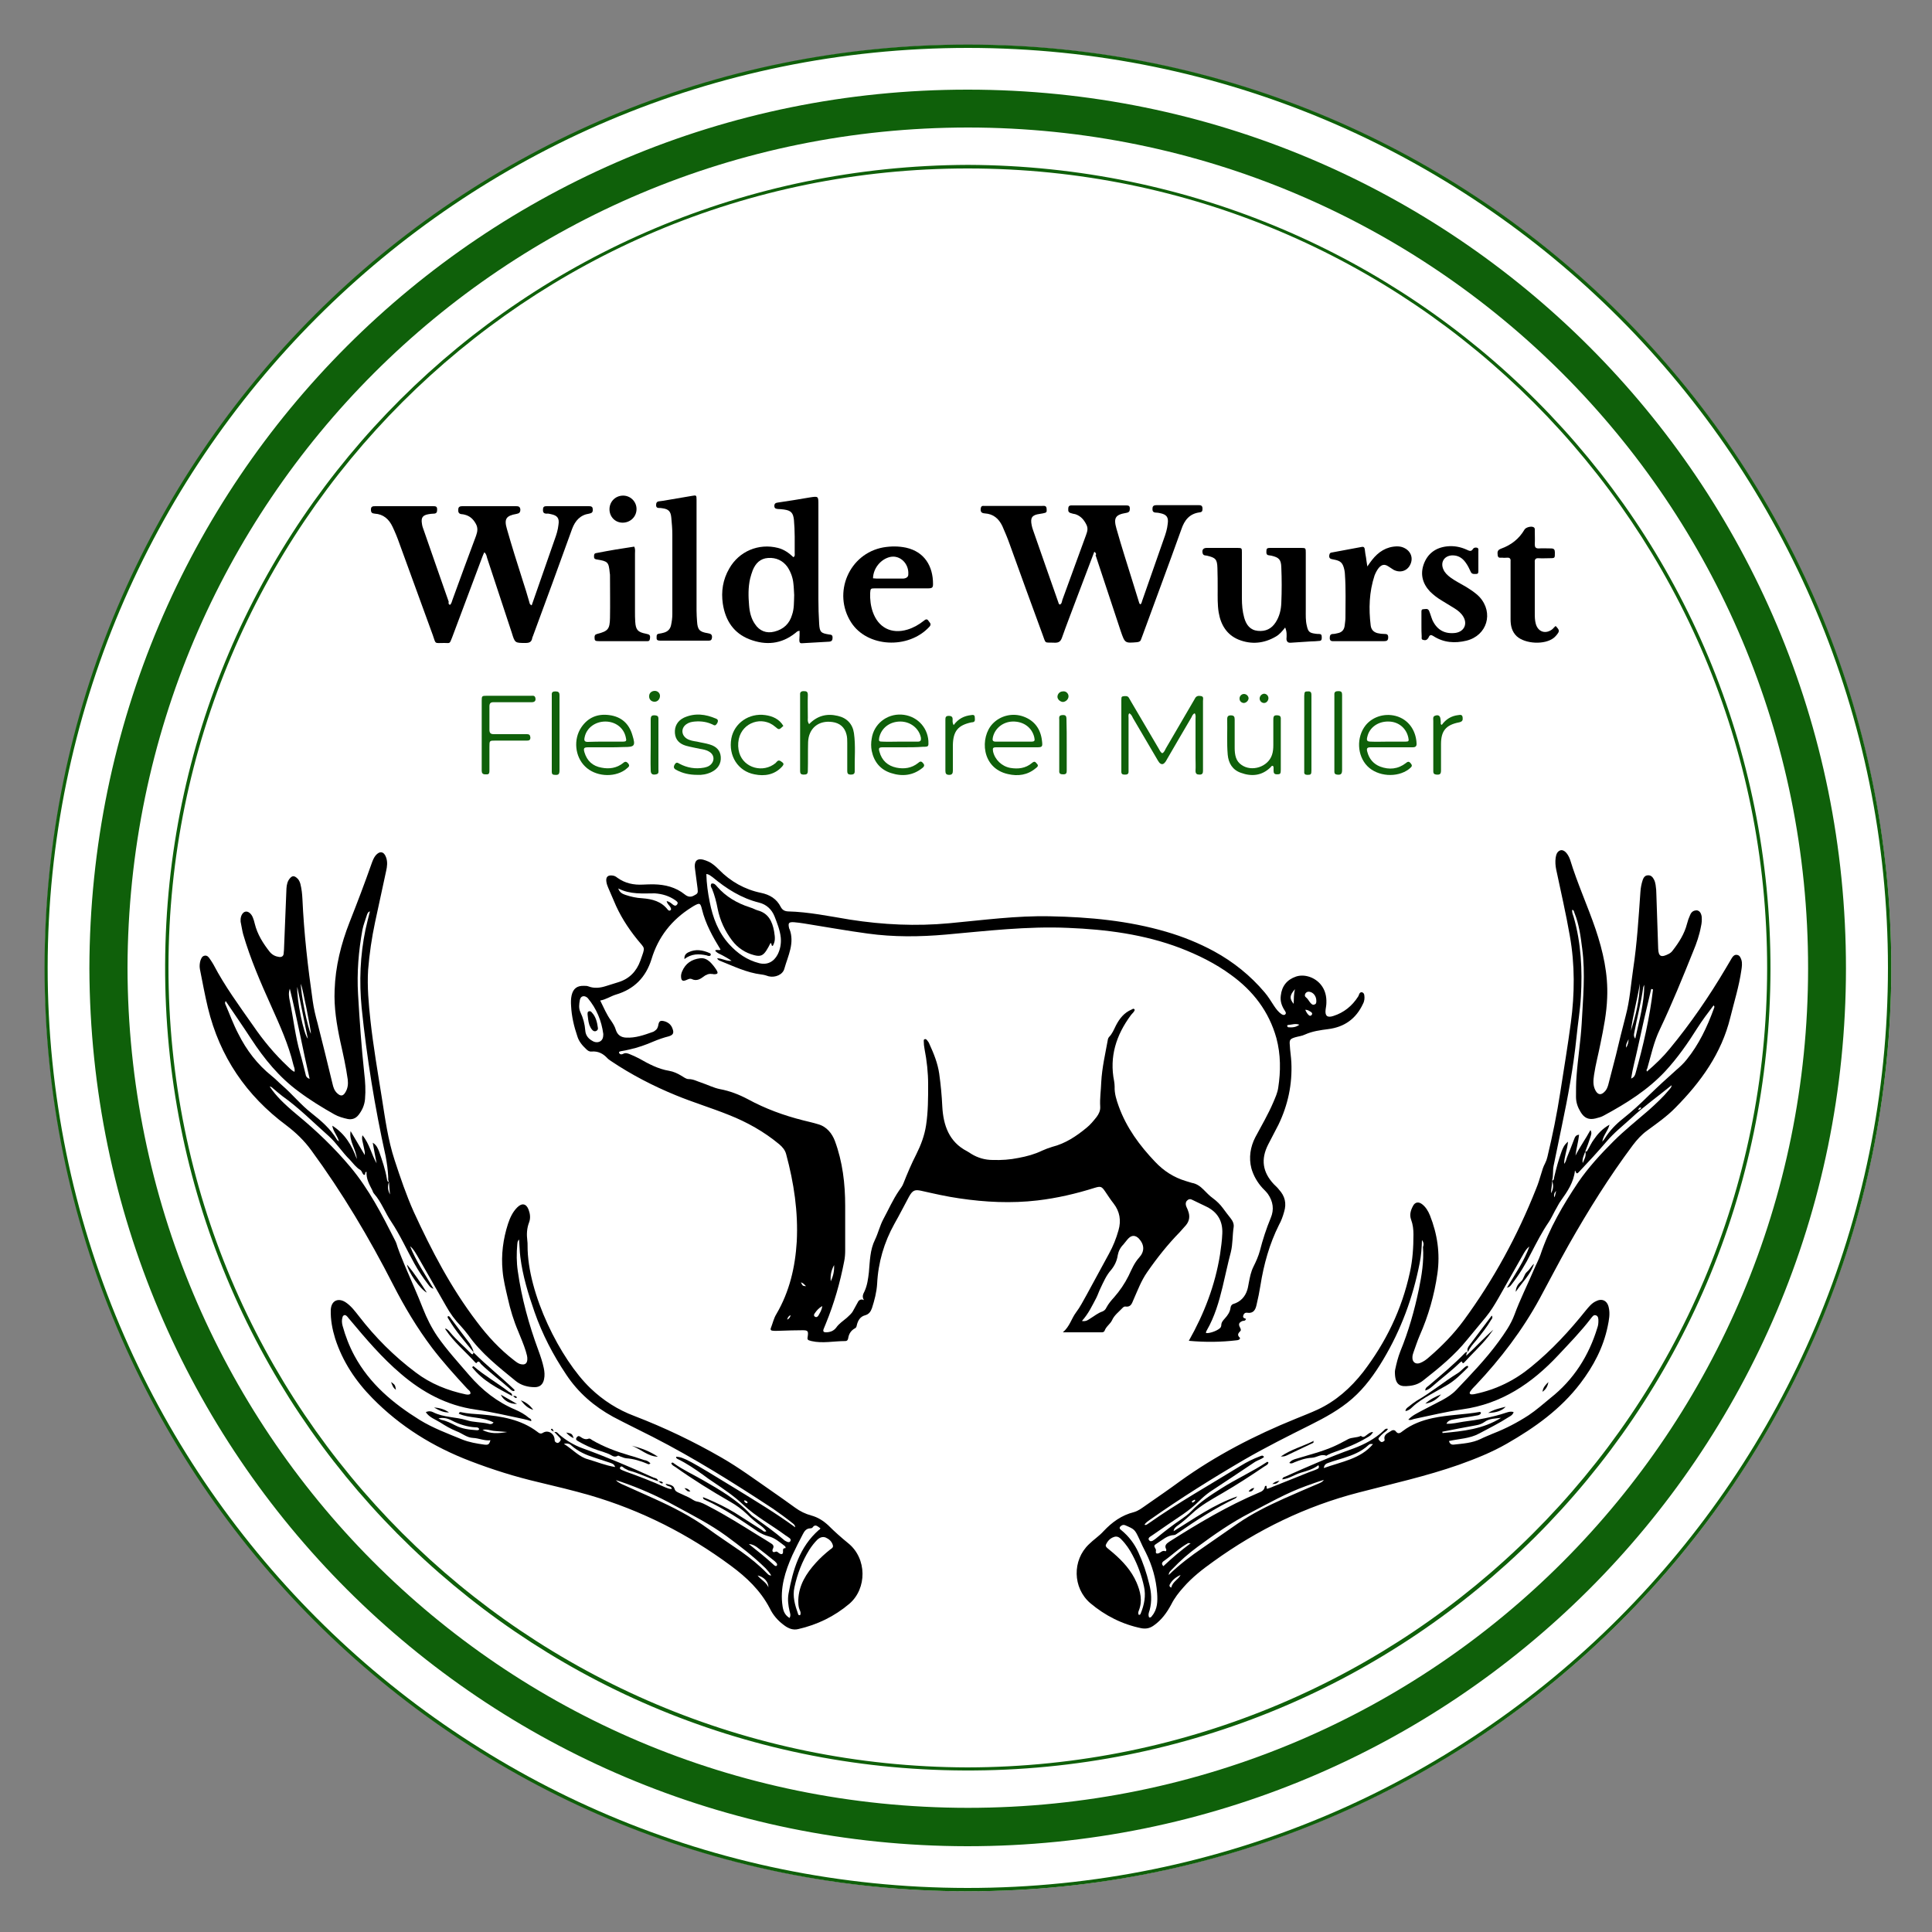 <svg xmlns="http://www.w3.org/2000/svg" xmlns:xlink="http://www.w3.org/1999/xlink" x="0px" y="0px" viewBox="0 0 750 750" style="enable-background:new 0 0 750 750;" xml:space="preserve"><rect x="0" y="0" width="750" height="750" fill="#808080" stroke="none"/><style type="text/css">	.st0{fill:#FFFFFF;}	.st1{fill:#0F600A;}</style><g id="Ebene_2">	<circle class="st0" cx="375.8" cy="375.8" r="358.4"></circle></g><g id="Ebene_1">	<g>		<path class="st1" d="M734.2,375.7c-0.1,198.5-160.7,358.5-358.5,358.5c-197.8,0-358.5-160-358.4-358.5   c0-198.8,161.1-358.6,358.8-358.4C573.4,17.5,734.1,177.1,734.2,375.7z M375.8,18.6C177.9,18.6,18.6,178.9,18.5,375.6   c-0.1,196.9,159.4,357.2,357,357.3c197.7,0.1,357.4-160.2,357.4-357.2C732.9,178.9,573.6,18.7,375.8,18.6z"></path>		<path class="st1" d="M34.7,375.9c0.4-189.3,152.7-341.2,341-341.1c188.3,0,341,151.9,340.9,341.2   c-0.1,189.1-152.9,340.8-341.2,340.7C187.4,716.5,35.3,564.9,34.7,375.9z M49.5,375.6c0.3,179.2,144.3,326.1,326.2,326.2   c181.6,0,326.1-146.5,326.2-325.8c0.1-181-145.8-326.4-326.1-326.5C195.6,49.5,50,194.8,49.5,375.6z"></path>		<path class="st1" d="M375.8,64c173,0.7,311.9,139.6,311.5,312.6C686.9,548.8,548,688,374.4,687.3C201.6,686.6,63.4,547,64.1,374.4   C64.8,202.5,203.3,64.6,375.8,64z M375.6,686.1c171.4-0.3,310.3-138.3,310.4-310.2c0.1-171.6-138.3-310.5-310.2-310.5   C204,65.3,65.5,204,65.4,375.5C65.3,547.4,204,685.7,375.6,686.1z"></path>		<path d="M639.3,416c3.4-2.9,6.3-5.7,8.9-8.9c8.1-9.8,15.3-20.3,21.8-31.3c0.8-1.3,1.5-2.6,2.3-3.9c0.5-0.8,1.1-1.4,2.1-1.2   c1,0.2,1.3,1.1,1.6,1.9c0.4,1.3,0.2,2.7,0,4c-0.9,6.3-2.8,12.3-4.3,18.4c-3.4,13.9-11.4,25-21.3,35c-3.3,3.4-7.2,6.1-11,8.9   c-2.2,1.6-3.9,3.5-5.5,5.6c-9.2,12.3-17.3,25.3-24.9,38.7c-3.9,6.9-7.5,13.9-11.3,20.9c-6.7,12.3-15.1,23.3-24.7,33.5   c-0.8,0.8-1.6,1.6-2.2,2.5c-0.5,0.7-0.3,1.2,0.6,1.2c0.5,0,1-0.1,1.4-0.2c8-1.7,15.2-5.2,21.6-10.5c8-6.5,14.9-14,21.3-22   c1.1-1.3,2.1-2.6,3.7-3.4c2.4-1.3,4.5-0.4,5.1,2.3c0.6,2.5,0.1,5-0.4,7.4c-1.7,8.2-5.5,15.4-10.6,22.1   c-7.7,10.1-17.7,17.2-28.5,23.4c-5.9,3.4-12.2,5.9-18.6,8.2c-12.8,4.5-26,7.4-39,10.8c-20.5,5.3-39.2,14.4-56.4,26.8   c-4.2,3-8.2,6.1-11.6,10c-1.8,2-3.5,4.2-4.7,6.6c-1.7,3.2-3.8,6.1-6.8,8.2c-1.4,1-2.8,1.4-4.7,1.1c-7.5-1.5-14.2-4.9-20-9.8   c-6.8-5.9-7-16.6-0.5-22.8c1.8-1.8,4-3.2,5.7-5.1c3.3-3.5,7-6.2,11.8-7.4c1.8-0.5,3.4-1.8,5-2.9c4.3-3,8.7-6,12.9-9.1   c13.9-10,29-17.8,44.8-24.2c2.9-1.2,5.8-2.3,8.6-3.6c7.1-3.3,12.8-8.4,17.6-14.5c8.9-11.6,15.1-24.4,18.2-38.7   c1.1-4.9,1.4-9.8,1.4-14.8c0-1.9-0.2-3.8-0.9-5.7c-0.7-1.9-0.2-3.6,0.7-5.3c0.8-1.6,2.2-1.8,3.6-0.7c1.4,1.1,2.3,2.6,3,4.3   c2.9,7.3,4,14.8,2.9,22.6c-1.2,8.4-3.5,16.4-6.9,24.1c-0.9,2.1-1.6,4.3-2.4,6.5c-0.2,0.6-0.4,1.2-0.4,1.9c-0.1,1.8,1.2,2.9,3,2.2   c1.3-0.5,2.4-1.3,3.4-2.2c5-4.3,9.6-9,13.5-14.3c11.6-15.8,20.9-32.9,28.1-51.1c0.8-1.9,1.4-3.9,2-5.9c0.4-1.4,0.8-2.7,1.5-4   c0.4-0.8,0.7-1.6,0.9-2.5c2-8.3,3.7-16.7,5-25.1c1.4-9,2.9-18,4.1-27c1.5-11.2,1.6-22.5-0.4-33.7c-1.5-8.7-3.5-17.2-5.3-25.8   c-0.3-1.5-0.4-3-0.2-4.5c0.2-1.2,0.5-2.4,1.8-2.9c1-0.3,2.1,0.4,3,1.9c0.3,0.5,0.6,1.1,0.8,1.7c2.8,9.2,6.8,17.9,9.9,27   c2.9,8.6,4.9,17.4,4.5,26.6c-0.2,6-1.4,11.9-2.6,17.8c-0.8,4.1-1.9,8.1-2.5,12.2c-0.3,2.1-0.5,4.1,0.6,6.1   c0.9,1.6,2.1,1.8,3.4,0.5c0.8-0.7,1.2-1.7,1.5-2.7c1-3.9,2-7.7,3-11.6c1.2-5.1,2.5-10.3,3.8-15.3c1.6-6,2-12.1,2.9-18.2   c1.5-9.9,2.1-19.9,2.8-29.8c0.1-1.6,0.4-3.2,0.9-4.7c0.3-0.9,0.9-1.8,2-1.8c1.2-0.1,1.9,0.7,2.4,1.7c0.3,0.6,0.5,1.3,0.6,2   c0.2,1.3,0.3,2.5,0.3,3.8c0.2,7,0.5,13.9,0.7,20.9c0.1,3.2,1.2,3.6,4.1,2.1c0.6-0.3,1.2-0.8,1.6-1.4c2.4-3.1,4.5-6.4,5.5-10.3   c0.3-1.2,0.7-2.3,1.2-3.4c0.5-1.2,1.3-1.8,2.6-1.8c1,0.1,1.7,1,1.9,2.5c0.1,1.3,0,2.6-0.3,3.8c-0.6,3.3-1.7,6.5-3,9.6   c-4.1,10.2-8.2,20.3-12.9,30.2c-2.4,4.9-3.5,10.3-5,15.5C639.1,415.1,639.2,415.4,639.3,416z M615.4,447c0.7,0.2,0.8-0.4,1-0.7   c0.8-1.3,1.4-2.7,2.3-3.9c1.5-2.2,3.3-4.2,6.1-5.8c-0.6,2.5-2.4,4-2.8,6.6c0.6-0.7,0.8-1,1-1.3c1.9-3,4.3-5.5,7.1-7.7   c3.5-2.8,6.8-5.8,10-9c3.5-3.4,7.1-6.7,10.7-9.9c1.4-1.2,2.7-2.4,3.9-3.9c4.8-5.9,8-12.7,10.6-19.8c0.1-0.4,0.5-0.8-0.1-1.3   c-2.2,2.9-4.4,5.8-6.3,8.8c-3.7,5.9-7.7,11.6-12.4,16.7c-6.8,7.3-15.1,12.5-23.8,17.2c-1,0.6-2.2,0.9-3.4,1.2   c-2.6,0.6-4.3-0.2-5.7-2.5c-1.1-1.8-1.8-3.7-1.8-5.9c0-2.6,0-5.3,0.2-7.9c0.5-6.9,1.6-13.7,2-20.5c0.5-9.7,1.5-19.4,0.2-29.2   c-0.6-4.7-1.2-9.4-3-13.8c-0.2-0.4-0.1-1.1-0.9-1.2c-0.1,1,0.3,1.9,0.6,2.8c2.9,10.1,3.4,20.5,2.8,30.9   c-0.3,5.3-1.2,10.5-1.7,15.7c-1.2,11.6-3.3,23.1-5.7,34.5c-1.1,5.2-2.1,10.3-3.2,15.5c-0.4,1.9,0,3.8-0.6,5.7   c0.1,1.6-0.4,3.2-0.4,4.9c1-1.6,1-3.2,0.4-4.9c0.8-0.1,0.7-0.7,0.8-1.2c0.8-3.4,1.7-6.8,2.9-10.1c0.5-1.3,1-2.6,2.5-3.8   c-0.3,3.2-1.5,5.8-1.5,8.6c0.7-0.8,0.8-1.7,1.1-2.5c1-2.4,1.9-4.8,2.8-7.1c0.3-0.8,0.6-1.6,1.9-1.7c-0.3,2.8-1.1,5.4-1.4,8.1   c1.7-3.4,3.9-6.4,5.8-9.9c0.7,1.1,0.2,1.9,0,2.7C616.8,443.3,616.1,445.2,615.4,447c-0.5,1.5-1.3,2.8-1,4.5   C615,450.1,615.9,448.7,615.4,447z M552,481.4c-0.1,3.2-0.3,6.1-0.9,9c-2.6,13.3-7.2,25.8-14.2,37.5c-3.3,5.5-7,10.7-11.9,15   c-4.9,4.3-10.6,7.4-16.4,10.3c-8.6,4.3-17.2,8.6-25.5,13.4c-12.5,7.3-24.8,15-36.6,23.3c-0.8,0.6-1.7,1.1-2.2,2   c0.7,0.3,1-0.2,1.4-0.4c11.5-8.1,23.8-15,35.8-22.4c2.4-1.5,5-2.8,7.7-3.8c0.5-0.2,1-0.5,1.5,0.3c-1,0.9-2.4,1.2-3.5,1.9   c-5.8,3.9-11.7,7.8-17.6,11.7c-1.4,1-2.8,2.2-4,3.4c-1.9,1.9-4,3.6-6.3,5.2c-3.9,2.6-7.8,5.3-11.7,8c-0.4,0.3-0.8,0.5-1.2,0.8   c-0.4,0.3-0.7,0.7-0.4,1.2c0.4,0.6,0.9,0.6,1.5,0.3c0.7-0.4,1.3-0.9,1.9-1.4c2.9-2.4,5.9-4.7,9-6.8c1.4-1,2.9-2,4.1-3.3   c3.4-3.6,7.5-6.2,11.6-8.8c5.8-3.7,12.1-6.5,17.8-10.3c0.1-0.1,0.3,0.1,0.5,0.2c-0.1,0.9-1,1.2-1.6,1.6   c-5.3,3.6-10.7,7.1-16.2,10.3c-4.1,2.4-8.4,4.7-11.9,8c-1.8,1.6-3.5,3.2-5.5,4.6c-0.7,0.5-1.5,1.1-1.6,2.2   c7.9-4.8,15.4-10.3,24.7-13.5c-0.4,0.5-0.5,0.6-0.6,0.7c-7.9,3.8-15.2,8.5-22.4,13.5c-0.5,0.3-1,0.8-1.5,0.8   c-2.7,0.1-4.5,1.9-6.6,3.2c-1.4,0.9-1.3,0.9-0.5,2.4c0.1,0.2,0,0.6,0,0.9c0,0.3,0,0.5,0.2,0.6c1.3,0.5,2.1-1.5,3.5-0.8   c0.2,0.1,0.5-0.5,0.3-0.8c-0.8-1.5,0.2-2.2,1.2-2.9c11.2-7.1,22.6-13.9,34.9-19.1c1.1-0.4,2-1,2.2-2.3c0.1-0.3,0.7-0.6,0.7,0.1   c0,0.7,0,0.9,0.7,0.6c0.6-0.2,1.2-0.4,1.8-0.7c4.7-1.9,9.4-3.7,14-5.6c1-0.4,2.1-0.7,3.1-1.2c0.5-0.2,1-0.6,0.5-1.5   c-2.1,1.6-4.5,2.2-6.8,2.9c-2.4,0.7-4.5,2.3-7.2,2.6c0.1-0.9,0.8-0.9,1.2-1.1c8.7-3.9,17.4-7.7,26.4-10.9   c4.3-1.6,8.3-3.7,11.7-6.9c0.4-0.4,0.8-1,1.7-0.7c-0.4,0.8-1.1,1.1-1.7,1.6c-0.6,0.5-1.2,1.1-1.7,1.7c-0.3,0.3-0.4,0.7,0,1.1   c0.4,0.4,0.7,0.9,1.4,0.6c0.4-0.2,0.8-0.4,0.7-0.8c-0.5-2.1,1.4-2.6,2.5-3.4c0.5-0.4,1.3-0.5,1.8,0.1c1,1.4,1.9,0.6,2.8-0.1   c3.4-2.6,7.4-4.1,11.6-5c6-1.3,12.2-1.3,18.3-2.4c0.1,0,0.2,0.2,0.4,0.2c0,0.7-0.5,0.9-1.1,1.1c-1.1,0.2-2.2,0.4-3.3,0.6   c-2,0.3-4.1,0.6-6.1,1c-1.1,0.2-2.3,0.4-2.9,1.7c2.4,0.1,4.5-0.5,6.6-0.8c5.6-0.7,11.2-1.7,16.6-3.5c0.9-0.3,1.9-0.6,2.9-0.2   c-0.4,1.1-1.2,1.5-1.9,1.9c-3.7,2.4-7.6,4.3-11.5,6.4c-3.7,2-7.7,2-11.7,2.9c0.2,0.9,0.8,1.5,1.8,1.4c3.6-0.4,7.2-0.6,10.5-2.2   c1.6-0.8,3.2-1.4,4.8-2.1c4.9-1.9,9.5-4.3,13.8-7.1c3-2,5.7-4.4,8.5-6.7c9-7.1,14.9-16.4,18.2-27.3c0.3-0.8,0.4-1.7,0.4-2.6   c0-0.8,0-1.9-1-2.2c-0.9-0.3-1.4,0.6-1.9,1.2c-3.9,5.1-8.4,9.7-12.7,14.3c-10.2,10.9-22,18.9-37.2,21c-6.2,0.9-12.4,2.4-18.6,3.7   c-0.7,0.1-1.4,0.7-2.4,0.3c1.6-1.7,3.5-2.5,5.3-3.5c2.6-1.4,5.3-2.7,7.9-4.1c2-1.1,3.9-2.3,5.4-3.9c5.7-6,11.5-12,16.4-18.7   c2.4-3.3,4.8-6.7,6.2-10.5c2.2-6,5.1-11.7,7.6-17.6c0.8-1.9,1.8-3.7,2.5-5.7c3.4-10.2,8.8-19.4,14.7-28.2   c3.9-5.7,8.7-10.9,13.6-15.8c4.3-4.3,9.1-8.1,13.7-12.1c2.8-2.5,5.6-5.1,8-8c0.4-0.5,0.9-0.9,0.9-1.7c-5.4,4.4-10.9,8.3-15.8,12.9   c-3.2,2.9-6.6,5.6-9.4,8.9c-3.5,4.1-7.1,8-10.8,11.9c-1.1,1.2-1-0.1-1.5-0.6c-0.5,4.6-2.9,8.1-5.4,11.6c-0.9,1.2-1.5,2.6-2.3,3.9   c-0.8,1.5-1.5,3-2.4,4.4c-2.7,3.9-4.8,8.1-7,12.3c-2.1,4.2-4.6,8.3-7.5,12c-0.4,0.5-0.7,1-1.8,1.3c3.3-5.5,6.7-10.4,8.7-16   c-1,0.7-1.6,1.7-2.2,2.7c-3.3,5.8-6.5,11.5-9.8,17.3c-1.5,2.6-3,5.1-4.9,7.4c-2.4,2.9-4.8,5.8-7.2,8.7c-4.9,6.1-10.9,11-17,15.8   c-1.6,1.3-3.4,2-5.5,2.2c-3.4,0.4-5.5-0.1-5.6-5.1c0-0.4,0-0.8,0.1-1.2c0.5-2.4,1.1-4.8,2-7.1c3.2-7.8,5.5-15.9,7.2-24.1   c1.1-5.4,2-10.8,1.6-16.4C552.7,483.3,552.8,482.4,552,481.4z M442.1,626.9c0.4,0,0.6-0.2,0.7-0.5c1.4-3.4,2.1-6.9,1.3-10.5   c-0.9-4.2-2.4-8.3-4.4-12.1c-1.2-2.3-2.6-4.4-4.4-6.2c-0.8-0.9-1.8-1.4-3-0.9c-1.4,0.5-2.4,1.6-3,3c-0.2,0.5,0.2,0.9,0.5,1.2   c0.8,0.7,1.6,1.3,2.4,2c3.7,3.2,7,6.8,9,11.4c1.5,3.5,2.4,7.1,0.9,10.9C441.9,625.7,441.7,626.3,442.1,626.9z M446.1,627.9   c0.7,0.1,0.9-0.3,1.1-0.6c2.2-2.6,2.2-5.8,2-8.8c-0.4-5.5-1.9-10.8-4.4-15.8c-0.9-1.7-1.7-3.4-2.5-5.2c-1.8-3.8-1.8-3.8-5.5-5.4   c-0.8-0.3-1.4,0-1.9,0.5c-0.6,0.7,0,1.1,0.5,1.5c2.8,2.3,5,5.2,6.5,8.5c1.8,3.9,3.2,8,4.2,12.2c0.9,3.4,1.1,6.8,0.2,10.2   C446,625.9,445.6,626.9,446.1,627.9z M453.7,611.4c4.1-4,8.6-7.4,13.3-10.6c4.5-3.1,8.9-6.2,13.4-9.3c5.6-3.9,11.7-6.9,17.9-9.7   c4.5-2,9.1-4,13.6-5.9c0.7-0.3,1.5-0.6,2-1.4c-2.4,0.7-4.7,1.6-7,2.4c-7.5,2.7-14.5,6.7-21.6,10.4c-7.2,3.7-13.8,8.3-20.3,13.1   c-3.5,2.6-6.9,5.5-9.9,8.7C454.5,609.7,453.7,610.3,453.7,611.4z M641.7,384.1c-0.2-0.1-0.5-0.1-0.7-0.2   c-0.9,3.8-1.8,7.7-2.7,11.5c-0.9,3.9-1.7,7.8-2.6,11.7c-0.8,3.8-1.9,7.6-2.5,11.6c1.2-0.5,1.5-1.3,1.7-2   C637.9,406,640.4,395.2,641.7,384.1z M533,560.6c-1.2-0.1-1.2-0.1-1.9,0.5c-2.7,2.5-6.1,3.8-9.5,4.9c-1.9,0.6-3.8,1.1-5.7,1.8   c-0.8,0.3-1.8,0.5-2,2.1C520.8,567.4,528.1,566.4,533,560.6z M559.9,555.8c0,0.2,0.1,0.3,0.1,0.5c7.9-0.7,15.7-1.5,22.7-5.9   c-2.2,0.3-4.5,0.2-6.4,1.6c-1,0.7-2.1,1.1-3.3,1.3C568.6,554.1,564.3,554.9,559.9,555.8z M638.3,382.3c-0.1,0.3-0.3,0.6-0.4,0.9   c-0.8,6-2.4,11.9-3.5,17.8c-0.1,0.6-0.3,1.2,0.4,2.2C636.4,396,638.3,389.3,638.3,382.3z M633.1,400.2c1.9-6,3.4-12.1,3.5-18.4   C635.6,388,633.9,394,633.1,400.2z M451.6,608c3.3-3.1,6.7-6,10.6-8.9c-0.6,0-0.8-0.1-0.9-0.1c-3.6,2-6.5,4.9-9.8,7.2   C451,606.7,450.9,607.2,451.6,608z M458.3,611.4c-1.8,0.8-3.3,2-4.2,3.7c-0.2,0.4-0.2,0.9,0.6,1.2   C455.1,614.1,457.4,613.2,458.3,611.4z M631.3,406.7c0.7-1.2,0.9-2.2,0.9-3.3C631.9,404.4,631,405.2,631.3,406.7z M603.5,464.8   c0.2-0.8,0.4-1.7,0.6-2.5C603.4,463,603,463.9,603.5,464.8z M635.9,430.9c0.7-0.2,1.1-0.4,1.2-0.9   C636.5,429.8,636.2,430.2,635.9,430.9z M464,582.3c-0.2-0.1-0.3-0.1-0.3-0.1c-0.3,0.2-0.7,0.3-1,0.6c-0.1,0.1,0,0.5,0.3,0.5   c0.3-0.1,0.6-0.4,0.9-0.6C463.9,582.5,463.9,582.4,464,582.3z"></path>		<path d="M182.6,541.1c0.2-1.1-0.8-1.5-1.3-2.1c-4.7-5.1-9.4-10.3-13.6-15.8c-5.8-7.7-10.7-15.9-15.1-24.5   c-9.3-18.2-19.7-35.7-31.8-52.2c-2.7-3.7-5.9-6.8-9.6-9.6c-15.6-11.6-25.9-26.7-30.5-45.7c-1.2-5-2.1-10-3.1-15   c-0.2-1.1-0.1-2.2,0.2-3.3c0.3-0.8,0.6-1.7,1.6-1.9c1-0.2,1.6,0.5,2.1,1.3c0.5,0.7,1,1.5,1.4,2.2c4.4,8.4,10,16,15.4,23.7   c3.9,5.7,8.3,11,13.3,15.7c0.8,0.7,1.5,1.6,2.7,2.2c0.3-1.1-0.2-1.9-0.4-2.7c-1.9-8-5.3-15.4-8.6-22.8   c-4.1-9.1-8.1-18.3-10.9-27.9c-0.4-1.5-0.6-3-0.9-4.4c-0.1-0.3-0.1-0.6-0.1-0.9c-0.1-1.8,0.8-3.3,1.9-3.5c1.1-0.2,2.3,0.8,2.9,2.4   c0.3,0.7,0.5,1.5,0.7,2.3c1,4.1,3.2,7.6,5.8,10.9c1,1.2,2.2,1.8,3.7,2c0.9,0.1,1.6-0.3,1.7-1.2c0.1-1,0.2-2.1,0.2-3.1   c0.3-7.4,0.6-14.9,0.9-22.3c0.1-1.5,0.4-2.9,1.4-4c0.8-0.9,1.5-1,2.5-0.2c0.8,0.6,1.2,1.4,1.5,2.4c0.5,2,0.7,3.9,0.8,5.9   c0.6,13.3,2.1,26.4,4,39.6c0.4,2.9,1.1,5.8,1.9,8.7c2,7.8,3.9,15.7,5.8,23.5c0.3,1.3,0.7,2.6,1.8,3.6c1.4,1.3,2.3,1.1,3.2-0.4   c0.9-1.5,1.1-3.1,0.9-4.9c-0.7-5-1.8-9.9-2.9-14.8c-1.4-6.6-2.5-13.2-2.2-20c0.3-9.1,2.5-17.9,5.8-26.3c3-7.6,5.9-15.2,8.6-22.9   c0.4-1.1,0.8-2.1,1.5-3c1.6-1.9,3.3-1.6,4.1,0.8c0.6,1.7,0.4,3.5,0,5.2c-1.4,6.6-2.9,13.3-4.3,19.9c-1.3,6.1-2.2,12.3-2.7,18.5   c-0.4,6.6,0.2,13.1,0.9,19.6c1.1,10,2.8,19.9,4.4,29.9c1.3,8.2,2.4,16.5,5,24.4c2.2,6.7,4.5,13.5,7.4,20   c6.9,15,14.5,29.6,24.5,42.7c4.2,5.6,8.9,10.7,14.5,15c0.8,0.6,1.6,1.3,2.7,1.5c1.5,0.3,2.3-0.3,2.4-1.8c0.1-1.1-0.3-2.2-0.6-3.3   c-0.8-2.6-1.9-5.1-2.9-7.6c-1.8-4.2-3.1-8.5-4.1-13c-0.8-3.5-1.7-7-2-10.6c-0.6-6.2,0.2-12.3,2.1-18.2c0.8-2.4,1.8-4.6,3.6-6.4   c1.8-1.8,3.5-1.5,4.4,0.9c0.6,1.6,0.8,3.3,0.2,4.9c-0.9,2.3-1,4.7-0.7,7.1c0.1,0.6,0.1,1.3,0.1,1.9c-0.1,18.7,12.8,44.3,24.4,55.4   c5,4.8,10.7,8.4,17.1,10.8c11.7,4.5,23,9.9,33.9,16.2c6.6,3.8,12.7,8.3,18.9,12.6c3.2,2.2,6.4,4.5,9.6,6.8c1.9,1.4,4,2.4,6.2,3   c2.6,0.7,4.8,2.1,6.7,3.9c2.4,2.4,5,4.7,7.7,6.9c7.3,5.9,7.3,17.6,0.4,23.5c-5.8,4.9-12.4,8.1-19.8,9.8c-2,0.5-3.8-0.2-5.4-1.4   c-2.5-1.8-4.4-4-5.7-6.7c-3.6-6.9-9-12-15.1-16.5c-16.6-12.3-34.8-21.5-54.6-27.3c-6.6-1.9-13.3-3.5-20-5.1   c-9-2.1-17.9-4.9-26.5-8.2c-14.4-5.5-27.2-13.4-38-24.4c-6.5-6.6-11.6-14.2-14.5-23.2c-1.1-3.6-1.8-7.2-1.7-11.1   c0.2-3.9,3.2-4.8,6-2.8c2,1.4,3.4,3.3,4.9,5.2c6.4,8.3,13.7,15.6,22.1,21.9c5.8,4.4,12.4,7,19.4,8.5   C181.5,541.4,182,541.5,182.6,541.1z M151,458.8c-0.5,1.5-0.6,3,0.4,4.9C151.2,461.8,151.1,460.3,151,458.8   c-0.4-0.6-0.3-1.2-0.3-1.9c-0.1-2.7-0.5-5.4-1-8.1c-4.2-19-7.3-38.1-9.3-57.5c-1-10.3-0.6-20.4,1.5-30.5c0.5-2.3,1.1-4.6,1.7-7   c-0.8,0.2-0.9,0.8-1.1,1.2c-0.6,2-1.4,3.9-1.8,5.9c-1.5,8.3-2.2,16.6-1.7,25.1c0.6,10.2,1.3,20.4,2.4,30.6   c0.4,3.3,0.6,6.7,0.3,10.1c-0.2,2.3-1.1,4.3-2.5,6.1c-1.1,1.4-2.5,1.9-4.2,1.6c-1.8-0.4-3.6-0.9-5.2-1.8   c-4.8-2.7-9.5-5.6-13.9-8.9c-7.5-5.5-13.3-12.6-18.4-20.4c-3.2-4.9-6.6-9.8-9.9-14.7c-0.4,0.7-0.2,1.1,0,1.5   c1.6,3.7,3,7.6,4.9,11.2c3.2,6.4,7.4,11.9,13,16.4c1.4,1.1,2.7,2.5,4.1,3.7c3.9,3.4,7.2,7.5,11.3,10.7c3.8,3,7.4,6.1,9.9,10.3   c0.1,0.2,0.3,0.3,0.8,0.7c-0.7-2.4-2.3-3.9-2.6-6.1c4.9,3.1,7.6,7.6,9.5,12.9c-0.2-3.7-3.1-6.9-2.4-10.8c1.8,3.1,3.7,6.2,5.5,9.3   c0.1-1-0.1-1.8-0.3-2.7c-0.2-0.8-0.3-1.6-0.5-2.3c-0.2-0.8-0.4-1.6-0.1-2.7c2.8,3.4,3.5,7.5,5.5,10.9c-0.5-2.6-1-5.1-1.5-8   c1.6,1,2,2.3,2.5,3.5c1.2,3.5,2.4,6.9,3,10.6C150.3,458.3,150.4,458.8,151,458.8z M255.5,575c-3.8-1.2-7.3-3.1-11.2-4.1   c-0.5-0.1-1-0.5-1.5-0.7c-0.7-0.2-1.5-1.6-2.1-0.5c-0.4,0.7,1.1,1.1,1.8,1.4c0.1,0,0.2,0.1,0.2,0.1c5.3,1.9,10.5,3.9,15.6,6.2   c0.8,0.3,1.6,0.7,2.5,0.6c-0.2-1.4-2-0.7-2.4-2c1.4,0.3,3,0.5,3.4,1.8c0.3,1.1,0.9,1.3,1.7,1.7c1.3,0.6,2.6,1.2,3.9,1.8   c1.1,0.5,2,1.4,3.2,1.6c1.7,0.3,3.1,1.1,4.6,1.9c6.6,3.4,12.9,7.4,19.2,11.3c1.6,1,3.2,1.9,4.7,2.9c0.8,0.5,1.6,1,0.9,2.3   c-0.3,0.6-0.2,1.6,1,1.1c0.7-0.3,1,0.3,1.5,0.6c0.3,0.1,0.6,0.4,0.9,0.3c1.3-0.2-0.3-2.4,1.5-2.3c0.1,0,0.1-0.6-0.2-0.8   c-2-1.5-3.9-3.2-6.3-3.8c-1.5-0.4-2.8-1-4.1-1.8c-6.6-4.5-13.2-9-20.5-12.3c-0.4-0.2-0.9-0.3-0.9-1.1c0.7,0.3,1.4,0.5,2,0.8   c3.5,1.5,7,3.2,10.3,5.2c3.5,2.2,7,4.5,10.5,6.7c0.5,0.3,0.9,1,1.8,0.5c-0.6-0.8-1.2-1.4-2-2c-2-1.4-3.8-2.9-5.5-4.6   c-2-1.9-4.2-3.5-6.5-4.8c-7.3-4.2-14.4-8.6-21.3-13.5c-0.6-0.4-1.4-0.7-1.6-1.5c0.4-0.4,0.7-0.2,0.9,0c3.6,2.6,7.6,4.4,11.4,6.6   c6.6,3.8,13.2,7.6,18.4,13.2c0.6,0.7,1.5,1.2,2.3,1.8c3.6,2.6,7.1,5.1,10.5,8c0.4,0.4,0.9,0.7,1.4,0.9c0.4,0.2,1,0.3,1.3-0.2   c0.3-0.5,0.1-0.9-0.3-1.2c-0.5-0.4-1-0.7-1.6-1.1c-5.4-4-11.4-7.2-16.3-11.8c-3.6-3.4-7.6-6.1-11.6-8.8c-1.4-0.9-2.8-1.9-4.1-2.9   c-3.1-2.2-6.3-4.4-9.8-6.1c-0.4-0.2-0.7-0.4-0.6-0.9c2.8,0.1,5.3,1.5,23.4,12.6c7.6,4.7,15.3,9.3,22.8,14.8   c-0.1-1-0.6-1.2-0.9-1.5c-2.5-2-5.1-3.9-7.7-5.7c-15.2-10-30.5-19.6-46.7-27.9c-5.1-2.6-10.3-5.1-15.4-7.8   c-7.3-4-13.5-9.3-18.2-16.4c-5.1-7.6-9.3-15.7-12.3-24.3c-2.4-6.9-4.6-14-5.5-21.3c-0.3-2.2-0.3-4.5-0.5-6.8   c-0.7,0.6-0.6,1.3-0.7,1.9c-0.3,3.4-0.3,6.9,0.2,10.3c1.5,10.6,4.3,20.8,8,30.8c0.8,2.2,1.6,4.5,2.1,6.9c0.3,1.4,0.4,2.9,0.1,4.3   c-0.4,2-1.6,3.1-3.6,3.1c-2.7,0-5.3-0.7-7.4-2.4c-6.6-5.4-13.4-10.7-18.4-17.8c-0.9-1.2-1.9-2.4-2.9-3.5c-2.3-2.4-4.2-5-5.8-7.9   c-3.7-6.5-7.4-12.9-11.1-19.4c-0.8-1.3-1.5-2.7-2.8-3.7c2.3,5.8,5.8,10.9,9.1,16.5c-1.3-0.4-1.6-1.1-2.1-1.7   c-2-2.6-3.8-5.3-5.4-8.2c-3-5.4-5.5-11-8.9-16.1c-2.4-3.5-3.8-7.6-6.6-10.8c-0.4-0.4-0.6-1-0.8-1.5c-1.2-2.3-2.4-4.5-2.2-7.1   c-1,0.1-0.1,1.2-1,1.2c-0.7-0.4-0.7-1.4-1.4-1.9c-1.7-1-2.8-2.6-4.1-4c-2.9-2.8-5.1-6.4-8.1-9.1c-6-5.3-11.6-11-18.1-15.6   c-1.2-0.9-2.3-1.9-3.5-2.9c-0.4-0.3-0.7-0.8-1.4-0.8c2.4,3.6,5.5,6.7,10.8,11.1c7.4,6.1,14.3,12.7,20.5,20.1   c7.2,8.6,12.3,18.5,17.3,28.4c0.5,0.9,0.8,1.9,1.1,2.9c0.9,2.6,2,5.1,3,7.6c2.3,5.4,4.7,10.7,6.8,16.1c1.5,3.8,3.3,7.4,5.6,10.8   c3.7,5.3,8.1,10.1,12.3,15c5.1,5.9,10.9,10.5,18.1,13.5c1.8,0.8,3.6,1.8,5.1,3.1c0.4,0.3,1.1,0.4,0.9,1.3   c-0.9-0.3-1.8-0.6-2.8-0.8c-6.3-1.3-12.5-2.8-18.8-3.7c-11.2-1.6-20.6-6.7-29-13.9c-7.3-6.2-13.6-13.6-19.7-20.9   c-0.5-0.5-0.9-1.2-1.4-1.6c-0.6-0.5-1.2-0.3-1.5,0.4c-0.4,1.2-0.3,2.4,0,3.5c1.1,4,2.6,7.9,4.6,11.6c5.9,10.9,15,18.5,25.3,24.9   c5.2,3.2,10.9,5.3,16.5,7.6c2.7,1.1,5.7,1.6,8.6,2c1.6,0.2,1.9-0.1,2.4-1.7c-2.3,0.3-4.5-0.8-6.8-0.9c-2.4-0.1-4.2-1.8-6.4-2.6   c-2.2-0.9-4.3-2.1-6.3-3.4c-1.9-1.2-4.2-1.9-5.6-4c1.1-0.5,2-0.4,2.8,0c4.1,2.1,8.7,1.8,13,3.1c2.7,0.9,5.7,0.7,8.5,1.4   c0.6,0.2,1.4,0.3,2-0.5c-4.3-2.3-9.3-1.5-13.5-3.4c0.2-0.6,0.5-0.7,0.8-0.6c2.7,0.6,5.4,0.7,8.1,0.9c7.7,0.7,15.3,1.9,21.7,6.8   c0.1,0.1,0.3,0.2,0.4,0.3c0.6,0.4,1.1,0.4,1.7,0c1.9-1.2,4.4,0.2,4.5,2.7c0,0.8,0.4,1,0.9,1.2c0.5,0.2,0.9-0.2,1.2-0.6   c0.5-0.6,0.3-1-0.2-1.5c-0.7-0.7-1.3-1.4-2-2.1l-0.1,0.1c1-0.4,1.5,0.4,2,0.9c2.7,2.3,5.7,4.1,9,5.3c9.4,3.4,18.6,7.3,27.6,11.4   C254.4,573.8,255.3,573.9,255.5,575L255.5,575z M310.6,627c0.4-0.8,0.1-1.5-0.2-2.1c-0.5-1.2-0.5-2.5-0.5-3.8   c0.2-5.8,3.1-10.3,6.8-14.4c1.7-1.9,3.6-3.6,5.6-5.2c0.6-0.4,1.3-0.8,1-1.7c-0.4-1.4-1.4-2.3-2.7-2.9c-1.2-0.5-2.3-0.1-3.3,0.8   c-1.2,1.2-2.2,2.5-3.1,3.9c-2.8,4.5-4.7,9.4-5.8,14.6c-0.8,3.5,0.2,6.9,1.4,10.3C309.9,626.9,310.1,627.1,310.6,627z M318.5,593.3   c-1.1-0.7-2-1.9-3.1-0.3c-0.1,0.2-0.6,0.3-0.8,0.3c-1.5,0-2.3,1-2.9,2.2c-1.4,2.7-2.8,5.4-4.1,8.2c-2.8,6.3-4.9,12.8-3.8,19.9   c0.3,1.9,0.9,3.4,2.7,4.5c0.6-1,0.2-1.9,0-2.7c-0.5-2.2-0.8-4.4-0.4-6.7c1.7-9.3,4.3-18.2,11.8-24.8   C318.1,593.9,318.2,593.7,318.5,593.3z M299.4,611.6c-0.7-1.2-1.5-2-2.2-2.8c-4.7-4.6-9.9-8.6-15.2-12.5   c-6.3-4.6-13.2-8.1-20-11.8c-6.7-3.7-13.7-6.8-21-9.3c-0.6-0.2-1.3-0.4-1.9-0.6c0.6,0.7,1.3,1,2,1.4c4.2,1.9,8.5,3.8,12.7,5.7   c7.3,3.3,14.4,6.9,20.9,11.6c4.2,3.1,8.7,6,13,9c3.5,2.5,6.9,5.2,9.9,8.3C298,610.9,298.3,611.6,299.4,611.6z M120.2,418.8   c-2.7-11.6-4.8-23.2-7.7-35c-0.6,1.8-0.3,3.3,0,4.8c1.4,6.7,2.1,13.6,4,20.2c0.8,2.7,1.4,5.4,2.1,8.1   C118.7,417.7,119.1,418.5,120.2,418.8z M218.9,560.5c3.5,2.2,5.9,5.1,9.4,6c3.4,1,6.8,2.4,10.5,3c-0.4-1.2-1.1-1.3-1.8-1.6   c-2.1-0.7-4.2-1.4-6.4-2.1c-3.1-1-6.1-2.3-8.6-4.5C221.4,560.7,220.6,560.1,218.9,560.5z M170.2,550.6c0.4,0.2,0.8,0.5,1.2,0.6   c2,0.4,3.7,1.3,5.5,2.2c2.5,1.3,5.3,1.6,8.1,1.8c0.3,0,0.8,0.1,1-0.4c-0.2-0.7-0.8-0.7-1.4-0.7c-3.3-0.2-6.4-1.2-9.3-2.7   C173.8,550.6,172.1,550.2,170.2,550.6z M115.4,383.1c-0.3,4.8,2.5,18.5,4.1,20.1C118.1,396.4,116.8,389.9,115.4,383.1z    M120.7,401.3c0-1.6-3.2-17.7-3.9-19.4C116.7,385.5,119.5,399.4,120.7,401.3z M290.7,599.4c3.5,2.8,6.7,5.3,9.7,8.1   c0.1,0.1,0.2,0.2,0.4,0.3c0.3,0.2,0.6,0.2,0.8-0.1c0.1-0.2,0.1-0.5,0-0.7c-0.2-0.3-0.5-0.6-0.8-0.9c-2.4-1.9-4.7-3.8-7.1-5.6   C293,600.1,292.3,599.5,290.7,599.4z M196.9,555.9c-1.6-0.1-3.3-0.3-4.9-0.4c-1.6-0.1-3.1-0.9-4.7-0.4   C190.3,556.7,193.5,556.5,196.9,555.9z M298.3,616.2c0-2.2-1.8-4.1-4.2-4.6C295.4,613.3,297.5,614.2,298.3,616.2z M289,582.4   c0,0.1-0.1,0.2-0.1,0.3c0.1,0.4,0.4,0.6,0.8,0.8c0.2,0.1,0.5,0,0.5-0.2c0-0.3-0.3-0.5-0.6-0.7C289.4,582.5,289.2,582.5,289,582.4z   "></path>		<path d="M461.5,520.5c6-10.6,10.2-21.6,12.1-33.4c0.4-2.8,0.8-5.5,0.9-8.3c0.2-4.7-1.8-8.2-6-10.3c-1.9-0.9-3.8-1.8-5.6-2.7   c-0.7-0.4-1.4-0.4-2,0.2c-0.6,0.5-0.7,1.2-0.5,2c0.2,0.7,0.6,1.3,0.8,2c0.8,2,0.6,3.9-0.8,5.6c-0.8,0.9-1.6,1.8-2.4,2.7   c-4.7,4.8-8.9,10.1-12.7,15.6c-2.3,3.3-3.7,7.1-5.3,10.7c-0.6,1.4-1,2.9-3.1,2.6c-0.5-0.1-0.9,0.3-1.2,0.6c-1.4,1.5-3.1,2.7-4,4.7   c-0.7,1.5-2.3,2.4-2.9,4.1c-0.2,0.5-0.7,0.6-1.2,0.6c-4.8,0-9.6,0-15,0c2.7-2.3,3.3-5.3,5.1-7.7c1.6-2.1,2.8-4.5,4.1-6.8   c2.9-5.3,5.8-10.7,8.7-16c1.6-2.9,2.8-5.9,3.7-9.1c1.1-3.8,0.5-7.3-1.9-10.4c-1.2-1.5-2.2-3.1-3.3-4.7c-1.3-1.9-1.7-2.1-4-1.4   c-7.3,2.3-14.6,4-22.2,4.9c-10.2,1.2-20.3,0.7-30.4-0.8c-4.9-0.7-9.7-1.8-14.6-2.9c-2.6-0.6-3.5-0.3-4.9,2.2   c-1.9,3.5-3.7,7.1-5.7,10.6c-4,7.2-6.3,15-6.7,23.3c-0.2,3.2-1,6.3-2,9.4c-0.5,1.4-1.2,2.4-2.7,2.8c-1.9,0.5-2.8,2.1-3.2,3.9   c-0.1,0.6-0.3,1-0.8,1.2c-1.4,0.8-2.2,2-2.5,3.6c-0.1,0.7-0.3,1.3-1.2,1.3c-4.4,0-8.8,1-13.1,0c-1.6-0.4-1.7-0.5-1.4-2.1   c0.2-1.7,0-2.1-1.9-2.1c-3,0-5.9,0.1-8.9,0.2c-0.9,0-1.8,0.1-2.6,0c-0.8,0-1.3-0.3-0.9-1.2c0.7-1.8,1.1-3.7,2.1-5.3   c5.1-8.7,7.3-18.2,7.9-28.1c0.6-11.5-1.1-22.8-4.1-33.9c-0.4-1.6-1.4-2.8-2.7-3.9c-5.9-4.9-12.5-8.6-19.6-11.4   c-6.7-2.7-13.7-4.8-20.5-7.6c-8.8-3.6-17.3-8-25.2-13.3c-0.5-0.4-1.1-0.7-1.5-1.2c-1.6-1.7-3.5-2.7-6-2.5   c-0.9,0.1-1.5-0.3-2.1-0.9c-1.5-1.4-2.9-3-3.5-5.1c-1.3-3.8-2.2-7.7-2.4-11.7c-0.1-1.4-0.1-2.7,0.2-4.1c0.6-2.6,2.1-3.8,4.8-3.7   c0.6,0,1.2,0,1.7,0.2c2.3,0.9,4.6,0.6,6.8-0.1c1.6-0.5,3.2-1,4.8-1.5c4.3-1.3,7.1-4.2,8.6-8.4c2-5.7,1.9-4.3-1.3-8.3   c-3.7-4.6-6.8-9.5-9-14.9c-0.7-1.7-1.5-3.4-2.2-5.1c-0.3-0.7-0.6-1.5-0.7-2.3c-0.3-1.9,0.6-2.7,2.5-2.4c0.7,0.1,1.2,0.4,1.7,0.8   c3,2.2,6.4,2.9,10,2.7c1.4-0.1,2.9-0.1,4.3-0.1c4.3,0.1,8.4,1.1,11.9,3.9c1.1,0.9,2.2,1.2,3.5,0.5c1.6-0.8,1.7-1,1.5-2.8   c-0.3-2.5-0.7-5.1-1-7.6c0-0.3-0.1-0.6-0.1-1c0-2.2,1-3.1,3.2-2.6c0.8,0.2,1.5,0.5,2.2,0.8c1.5,0.7,2.8,1.9,4,3.1   c4.5,4.6,10,7.7,16.3,9c3.4,0.7,6.1,2.3,7.7,5.5c0.6,1.1,1.4,1.6,2.7,1.7c8.2,0.2,16.2,1.9,24.2,3.2c12.8,2,25.6,2.6,38.5,1.4   c13-1.2,26.1-3,39.2-2.7c15.2,0.3,30.3,1.7,45,6c6.5,1.9,12.7,4.4,18.6,7.6c7.5,4.1,14.1,9.4,19.6,15.9c1.4,1.6,2.5,3.5,3.7,5.3   c0.8,1.2,1.7,2.4,2.9,3.2c0.5,0.3,1.1,0.5,1.5,0c0.4-0.5,0-0.9-0.2-1.3c-1.2-1.8-1.9-3.7-1.6-5.9c0.4-3.7,2.4-6.2,5.9-7.4   c3.3-1.1,7.4,0.3,9.7,3.2c1.6,2,2.2,4.4,2.1,7c0,0.9-0.2,1.8-0.3,2.6c-0.3,2.4,0.6,3.3,3,2.5c4.1-1.3,7.3-3.9,9.6-7.5   c0.2-0.3,0.3-0.6,0.4-0.9c0.2-0.5,0.5-0.9,1.1-0.8c0.5,0.1,0.8,0.5,0.9,1c0.2,1.2,0.1,2.4-0.5,3.5c-2.7,5.8-7.2,9-13.5,9.8   c-3.1,0.4-6.1,0.8-9,2.1c-1.2,0.6-2.6,0.7-3.9,1.1c-1.9,0.6-2.2,1-2,3c0.1,2.2,0.5,4.5,0.6,6.7c0.4,8.5-1.3,16.5-5,24.2   c-1.3,2.6-2.7,5.1-4,7.7c-2.9,5.7-2.2,10.7,2.2,15.4c0.7,0.7,1.4,1.3,2,2.1c2.3,2.5,3,5.3,2,8.6c-0.5,1.8-1.1,3.5-2,5.1   c-3.7,7.4-5.9,15.3-7.2,23.5c-0.4,2.5-0.9,5-1.5,7.5c-0.4,1.9-1.2,3.5-3.7,3.1c-0.8-0.1-1.3,0.4-1.5,1.2c-0.2,0.9,0.6,0.9,1.1,1.2   c-0.3,1-1.1,0.6-1.6,0.9c-1.2,0.6-1.4,1.2-0.7,2.5c0.3,0.5,0.4,1.1,0.1,1.3c-0.9,0.9-1.3,1.6-0.2,2.6c0.2,0.2,0,0.6-0.4,0.8   c-0.3,0.1-0.6,0.2-0.9,0.2C474.1,521,468,521.1,461.5,520.5z M335.4,504.7c-0.9-1.3-0.3-2.4,0.2-3.4c1.1-2.4,1.4-4.9,1.7-7.4   c0.4-4.3,0.4-8.7,2.4-12.7c1.2-2.5,1.9-5.5,3.2-7.9c2-3.7,3.7-7.6,6.1-11.1c0.6-0.9,1.3-1.7,1.7-2.8c1.5-3.8,3.1-7.6,5-11.3   c1.8-3.6,3.2-7.3,3.8-11.3c0.8-5.2,0.8-10.5,0.8-15.8c0-4.6-0.5-9.2-1.4-13.8c-0.2-1-0.3-2.1-0.3-3.1c0-0.3,0-0.6,0.4-0.7   c0.4-0.1,0.6,0.1,0.8,0.3c0.4,0.5,0.8,1,1,1.6c1.7,3.7,3.2,7.4,3.8,11.5c0.6,4.3,1,8.5,1.2,12.8c0.4,7.2,2.6,13.7,9.6,17.3   c0.6,0.3,1.1,0.7,1.6,1c2.6,1.6,5.4,2.4,8.4,2.4c3.4,0.1,6.6-0.1,10-0.8c3.2-0.6,6.2-1.4,9.1-2.8c1.3-0.6,2.7-1.1,4-1.5   c5.1-1.3,9.3-4.1,13.3-7.4c1.5-1.2,2.7-2.7,3.9-4.2c0.9-1.2,1.5-2.5,1.4-4c-0.2-3.2,0.3-6.4,0.4-9.5c0.3-5.7,1.6-11.1,2.6-16.7   c0.1-0.3,0.2-0.6,0.4-0.8c1.3-1.3,1.9-2.9,2.7-4.5c1.4-2.7,3.2-5,6.1-6.2c0.4-0.2,0.8-0.6,1.2,0.1c-0.2,0.9-1,1.4-1.5,2.1   c-5.7,7.7-8.4,16.1-6.5,25.6c0.1,0.7,0.2,1.4,0.2,2.1c-0.1,2.7,0.7,5.2,1.6,7.7c3,8.3,8.1,15.2,14.1,21.5c3.4,3.6,7.3,6.1,12,7.5   c0.8,0.2,1.5,0.5,2.3,0.7c1.8,0.3,3.2,1.3,4.5,2.6c1.2,1.2,2.3,2.4,3.7,3.4c1.5,1.1,2.8,2.4,3.9,3.9c1,1.3,1.9,2.6,2.9,3.8   c0.8,1,1.4,2.2,1.2,3.5c-0.5,3.2-0.3,6.5-1.1,9.7c-1.2,4.5-2.1,9-3.2,13.5c-1.4,5.8-3.1,11.6-6.1,16.8c-0.2,0.3-0.4,0.7-0.3,1.1   c1.6,0.2,5.1-1.2,5.7-2.3c0.1-0.2,0.2-0.5,0.2-0.7c0-1.2,0.7-1.9,1.4-2.7c1.1-1.2,2-2.5,2.2-4.2c0.1-0.6,0.4-1.2,1.1-1.4   c2.7-0.8,4.6-2.8,5.4-5.5c0.3-0.9,0.4-1.9,0.6-2.8c0.4-2.1,0.8-4.2,1.8-6.2c1-2,1.9-4,2.5-6.2c1.1-4.3,2.5-8.6,4.2-12.7   c1.4-3.3,0.9-6.4-1.1-9.3c-0.6-0.8-1.4-1.6-2.1-2.3c-2-2.2-3.5-4.8-4.3-7.6c-1.1-4.2-0.4-8.4,1.5-12.1c2.4-4.5,5-8.9,7-13.6   c0.8-1.9,1.6-3.6,1.9-5.6c1-6.5,1-12.9-0.7-19.3c-2.9-10.4-9.1-18.4-17.7-24.6c-6-4.4-12.7-7.7-19.7-10.4   c-14-5.3-28.6-7.2-43.5-7.8c-15.9-0.7-31.6,1.2-47.4,2.6c-10.2,0.9-20.3,1-30.4-0.4c-8.2-1.1-16.4-2.6-24.6-3.9   c-1.3-0.2-2.7-0.4-4-0.5c-2-0.1-2.3,0.3-1.9,2.2c0,0.2,0.1,0.3,0.2,0.5c1,2.6,0.9,5.2,0.3,7.8c-0.6,2.6-1.6,5-2.3,7.5   c-0.6,2.4-3.6,3.6-6.1,3c-0.9-0.3-1.8-0.6-2.8-0.7c-5.8-0.7-11-3.3-16.3-5.4c-0.4-0.2-0.7-0.4-0.9-0.9c1.9,0,3.6,1.2,5.6,1   c-1.1-0.8-2.2-1.4-3.3-2c-1-0.6-2.3-0.9-3.1-2c0.8-0.6,1.6,0.2,2.1-0.4c-3-4.9-5.8-9.9-7.2-15.6c-0.6-2.5-0.9-2.6-3.2-1.3   c-0.3,0.2-0.5,0.3-0.8,0.5c-7.7,4.8-13,11.5-15.6,20.2c-2.2,7-6.7,11.6-13.8,13.7c-2,0.6-3.8,1.9-6.1,2.3c1.4,2.8,2.5,5.5,4.2,7.8   c0.8,1.2,1.5,2.3,1.9,3.7c0.6,1.8,1.9,2.8,3.9,2.9c3.7,0.2,7-1,10.4-2.2c0.4-0.1,0.7-0.4,1-0.6c0.6-0.4,0.9-1,1.1-1.8   c0.3-1.9,0.8-2.2,2.6-1.7c1.5,0.5,2.5,1.4,3,2.9c0.6,1.6,0.2,2.4-1.5,2.9c-2,0.5-4,1.2-5.9,2c-3,1.3-6.1,2.4-9.3,3.1   c-1.2,0.3-2.3,0.5-3.5,0.7c-0.3,0.1-0.7,0.2-0.6,0.5c0.1,0.4,0.4,0.7,0.9,0.7c0.2,0,0.5-0.1,0.7-0.2c0.9-0.5,1.7-0.2,2.5,0.1   c1.3,0.5,2.5,1.1,3.7,1.7c3.7,2.1,7.4,4.1,11.7,4.8c1.7,0.3,3.2,1,4.7,1.9c0.9,0.5,1.8,1.3,2.8,1.3c1.9,0,3.4,0.9,5,1.4   c2.4,0.8,4.7,2,7.2,2.5c3.8,0.7,7.4,2.1,10.8,3.9c6.8,3.7,13.9,6.3,21.4,8.2c1.9,0.5,3.9,0.9,5.8,1.5c3.4,0.9,5.5,3.6,6.6,6.5   c3,8.1,4,16.6,4,25.2c0,5.8,0,11.5,0,17.3c0,1.4-0.1,2.9-0.4,4.3c-1.6,8.3-3.9,16.3-7.1,24.1c-0.3,0.7-0.6,1.5-0.9,2.2   c-0.3,0.9,0.1,1.2,0.9,1.2c1.6,0,3-0.5,4-1.8c1.1-1.6,2.7-2.6,4.1-3.8c0.9-0.9,1.9-1.6,2.5-2.8c0.7-1.3,1.4-2.5,2.1-3.8   C333.8,504.6,334.3,504.2,335.4,504.7z M420,512.8c1.7,0.3,2.5-0.5,3.3-1c1.5-0.9,2.9-2.1,4.7-2.7c0.7-0.3,1.2-0.8,1.5-1.5   c0.8-1.5,1.9-2.8,3-4c2.2-2.5,4.1-5.3,5.6-8.3c1.2-2.5,2.2-5,4.1-7.1c2.2-2.4,2.1-5-0.1-7.4c-1.3-1.3-2.7-1.4-4-0.1   c-0.7,0.7-1.3,1.6-2,2.4c-1.2,1.2-1.9,2.6-2.2,4.2c-0.3,2.1-1.2,4-2.5,5.6c-1.9,2.1-3,4.7-4.2,7.2c-0.6,1.2-1,2.5-1.6,3.7   C424,506.8,422.6,509.9,420,512.8z M274.2,339.3c0.1,3.8,0.6,7.3,1.3,10.8c1.2,6.1,3.3,11.8,7.6,16.5c3.2,3.5,6.9,6.1,11.6,7.3   c3.1,0.8,5.7-0.5,7.2-3.4c1-2,1.4-4.2,1.2-6.5c-0.3-2.9-1.4-5.6-2.4-8.2c-1.1-2.8-3.2-4.7-6-5.4c-6.9-1.7-12.7-5.4-18.1-9.9   C275.9,340.1,275.4,339.4,274.2,339.3z M234.2,401.4c-0.7-5.2-2.6-9.8-6-13.9c-0.1-0.1-0.1-0.1-0.2-0.2c-1.2-1-2.6-0.7-2.9,0.9   c-0.3,1.6-0.5,3.2,0.2,4.7c1.1,2.3,1.7,4.6,1.9,7.1c0.1,1.6,0.9,2.9,2.3,3.8c1,0.7,2.2,1.1,3.4,0.5   C234,403.7,234.2,402.6,234.2,401.4z M240,344.9c0.6,1.7,1.7,2.1,2.8,2.5c2.1,0.7,4.3,1.2,6.5,1.3c3.9,0.3,7.4,1.2,9.9,4.4   c0.3,0.3,0.6,0.6,1,0.3c0.5-0.3,0.3-0.8,0-1.3c-0.4-0.7-1.2-1.2-1.4-2.3c1,0.2,1.6,0.7,2.2,1.2c0.6,0.5,1.2,0.9,1.8,0.2   c0.7-0.9-0.1-1.3-0.6-1.7c-2.4-1.7-5.1-2.5-8-2.7C249.5,346.8,244.7,347.3,240,344.9z M511,388.5c0-1.8-1.2-3.3-2.7-3.5   c-0.6-0.1-1.1,0.1-1.5,0.6c-0.3,0.5-0.4,1.1,0.1,1.5c0.8,0.6,1.2,1.5,1.8,2.2c0.4,0.4,0.8,0.9,1.4,0.7   C511,389.8,511,389.2,511,388.5z M502.2,389.7c0.1-2,0-3.7,0.5-5.7C500.6,386.4,500.5,387.6,502.2,389.7z M319.2,507   c-1.5,0.9-2.2,1.8-2.9,2.8c-0.3,0.4-0.5,0.9,0,1.3c0.6,0.4,1.1,0.1,1.4-0.4C318.3,509.6,319,508.7,319.2,507z M323.8,491.1   c-1.2,2.2-1.5,4.2-1.3,6.3C323.4,495.5,323.9,493.6,323.8,491.1z M504.4,397.8c-1.5-0.6-2.9,0-4.4,0.1c-0.2,0-0.4,0.3-0.3,0.5   c0.1,0.2,0.3,0.4,0.5,0.4C501.7,398.9,503.1,398.8,504.4,397.8z M506.7,392c0.4,0.9,0.8,1.6,1.4,2.1c0.3,0.3,0.7,0.3,1,0   c0.4-0.4,0.4-0.8-0.1-1.2C508.4,392.6,507.9,392,506.7,392z M305.6,512.3c0.7-0.4,1.2-0.9,1.3-1.8   C306,511,305.7,511.6,305.6,512.3z M310.9,497.8c0.7,1.4,0.7,1.4,2,1.5C312.3,498.7,311.9,498.1,310.9,497.8z"></path>		<path d="M174.7,234.8c0.6-0.5,0.7-1.3,1-2.1c3-8.2,6-16.5,9.1-24.7c0.6-1.7,0.8-3.1-0.1-4.7c-1-1.8-2.3-3-4.3-3.5   c-0.4-0.1-0.8-0.2-1.2-0.2c-1.1-0.1-1.4-0.8-1.3-1.8c0-1.1,0.7-1.3,1.6-1.3c7,0,13.9,0,20.9,0c0.9,0,1.5,0.2,1.6,1.3   c0,1.1-0.4,1.5-1.5,1.7c-4,0.7-4.9,1.9-3.7,5.9c1.9,6.7,4,13.3,6.1,19.9c0.9,2.8,1.8,5.6,2.6,8.5c0.1,0.5,0.2,0.9,0.9,1.2   c0.7-2.1,1.5-4.2,2.2-6.3c2.2-6.4,4.5-12.8,6.7-19.2c0.7-1.9,1.3-3.8,1.5-5.8c0.4-2.5-0.4-3.6-2.9-4.1c-0.5-0.1-1.1-0.3-1.7-0.2   c-1.2,0-1.5-0.6-1.4-1.7c0-1.2,0.8-1.2,1.6-1.2c5.4,0,10.7,0,16.1,0c0.9,0,1.6,0.1,1.6,1.2c0.1,1.1-0.3,1.5-1.4,1.7   c-3.4,0.5-5.4,2.7-6.6,5.9c-5,13.9-10.1,27.8-15.2,41.6c-0.1,0.3-0.3,0.6-0.3,0.9c-0.3,1.5-1.2,1.8-2.6,1.8c-4.1,0-4.1,0-5.3-3.9   c-3.2-9.7-6.4-19.4-9.6-29.1c-0.2-0.7-0.3-1.6-1.1-2.2c-0.3,0.7-0.6,1.3-0.8,1.9c-3.9,10.4-7.8,20.8-11.7,31.2   c-1,2.6-0.8,2.1-3,2.1c-4,0-3.2,0.6-4.5-3.1c-4.3-11.8-8.6-23.6-12.9-35.4c-0.8-2.3-1.7-4.5-2.7-6.6c-1.4-3-3.6-4.9-6.9-5.1   c-1.1-0.1-1.5-0.4-1.5-1.6c0-1.3,0.8-1.3,1.8-1.3c7.4,0,14.9,0,22.3,0c0.9,0,1.6,0,1.6,1.2c0,1-0.1,1.7-1.4,1.7   c-0.6,0-1.3,0.1-1.9,0.2c-2.3,0.4-3,1.3-2.6,3.7c0.1,0.9,0.4,1.7,0.7,2.5c3.2,9.3,6.5,18.6,9.7,27.8   C174.1,234,174,234.6,174.7,234.8z"></path>		<path d="M424.8,214.2c-2.3,6.1-4.6,12.2-6.9,18.2c-1.9,5.1-3.9,10.2-5.7,15.3c-0.5,1.3-1.2,1.8-2.6,1.8c-4.5-0.2-3.4,0.7-5-3.5   c-4.3-11.6-8.5-23.3-12.7-34.9c-0.8-2.3-1.8-4.6-2.8-6.9c-1.4-2.9-3.5-4.7-6.8-4.9c-1.3-0.1-1.7-0.6-1.6-1.8   c0.1-0.8,0.4-1.2,1.2-1.1c0.2,0,0.5,0,0.7,0c7.3,0,14.5,0,21.8,0c0.8,0,1.8-0.3,1.9,1.1c0.1,1.4,0,1.5-1.5,1.8   c-0.4,0.1-0.8,0.1-1.2,0.2c-3,0.4-3.7,1.5-3.1,4.4c0.1,0.6,0.3,1.2,0.5,1.8c3.3,9.4,6.5,18.7,9.8,28c0.1,0.4,0.2,0.8,0.6,1   c0.8-0.3,0.8-1.1,1-1.8c3.1-8.4,6.1-16.8,9.2-25.2c0.5-1.4,0.9-2.6,0.1-4.1c-0.9-1.8-2.1-3.2-4-3.9c-0.5-0.2-1.1-0.2-1.6-0.4   c-1.3-0.3-1.5-0.7-1.4-2c0.1-1.2,0.9-1.1,1.7-1.1c6.9,0,13.7,0,20.6,0c0.9,0,1.6,0,1.6,1.2c0,1-0.2,1.5-1.4,1.7   c-4.2,0.7-5,1.9-3.8,6.1c2,7.1,4.3,14.2,6.5,21.3c0.7,2.4,1.5,4.7,2.2,7.1c0.1,0.4,0.2,0.8,0.6,1c0.5-0.3,0.5-0.9,0.7-1.4   c2.8-8,5.6-16,8.4-24c0.7-1.9,1.3-3.8,1.5-5.8c0.4-2.6-0.4-3.7-3-4.2c-0.5-0.1-0.9-0.2-1.4-0.2c-1.1,0-1.6-0.4-1.5-1.6   c0-1.1,0.7-1.3,1.6-1.3c5.4,0,10.9,0,16.3,0c0.8,0,1.4,0.1,1.5,1.1c0,0.8,0.1,1.6-1.1,1.7c-3.9,0.5-5.9,3-7.1,6.6   c-4.9,13.7-10,27.3-15,41c-0.2,0.5-0.4,1-0.6,1.6c-0.2,0.8-0.7,1.1-1.6,1.2c-4.7,0.4-4.7,0.4-6.3-4.2c-3.3-9.9-6.5-19.7-9.8-29.6   C425.6,215.3,425.6,214.7,424.8,214.2z"></path>		<path d="M310.4,244.9c-0.9,0-1.2,0.5-1.6,0.8c-5.5,4.4-11.5,4.9-17.8,2.5c-6.2-2.4-9.4-7.3-10.4-13.8c-0.7-4.8,0-9.4,2.5-13.7   c3.8-6.7,11.4-9.9,18.9-8c2.4,0.6,4.3,2,6,3.6c0.7-0.4,0.5-1.1,0.5-1.6c0-4.3,0.1-8.6-0.3-12.9c-0.3-2.7-1.1-3.6-3.8-4   c-0.8-0.1-1.6-0.2-2.4-0.2c-0.8-0.1-1.4-0.2-1.4-1.2c0-0.9,0.5-1.2,1.3-1.3c4.2-0.6,8.4-1.3,12.5-2c3.3-0.5,3.3-0.5,3.3,2.8   c0,12.2,0,24.5,0,36.7c0,3.2,0.1,6.4,0.3,9.6c0.2,3.2,0.7,3.6,3.8,4.1c0.8,0.1,1.4,0.1,1.4,1.2c0,0.9-0.2,1.5-1.3,1.6   c-3.5,0.2-7,0.4-10.5,0.6c-0.9,0.1-1.1-0.4-1.1-1.2C310.4,247.2,310.4,246.1,310.4,244.9z M308.3,231c-0.1-1.2-0.1-2.8-0.3-4.4   c-0.2-2.3-1-4.5-2.3-6.5c-1.8-2.5-4.4-3.7-7.5-3.5c-3.1,0.2-4.9,2.1-6,4.8c-0.4,1-0.7,2.1-1,3.2c-0.8,3.5-0.7,7-0.4,10.5   c0.2,2.5,0.8,5.1,2.3,7.2c1.7,2.6,4.4,3.7,7.5,2.9c3.6-0.9,5.9-3.1,6.9-6.6C308.3,236.3,308.2,233.8,308.3,231z"></path>		<path d="M498.9,243.6c-1.2,1.5-2.2,2.7-3.6,3.5c-4.6,2.7-9.5,3.2-14.5,1.2c-4.6-1.9-6.9-5.8-7.7-10.5c-0.5-3-0.4-6.1-0.4-9.1   c0-2.7,0-5.4-0.1-8.2c-0.1-3.4-0.7-4-4.1-4.8c-0.6-0.1-1.3,0-1.6-0.8c-0.4-1.3,0.1-2.2,1.5-2.2c4,0,8,0,12,0   c1.7,0,1.7,0.1,1.7,1.8c0,5.9,0,11.8,0,17.7c0,2.6,0.2,5.1,0.9,7.6c0.8,2.8,2.3,4.8,5.3,5.1c3,0.3,5.3-0.8,6.9-3.3   c1.5-2.3,2.1-4.9,2.2-7.5c0.2-4.6,0.2-9.3,0-13.9c-0.1-3-0.9-3.8-3.9-4.5c-0.8-0.2-1.9,0.1-1.9-1.3c0-1.4,0.1-1.7,1.5-1.7   c4,0,8,0,12,0c1.8,0,1.8,0.1,1.8,1.9c0,7.4,0,14.7,0,22.1c0,2.1-0.1,4.2,0.4,6.2c0.5,2.3,1,2.8,3.3,3.1c0.5,0.1,1,0.1,1.4,0.1   c0.8,0,1.1,0.3,1.1,1.2c0,0.8,0,1.5-1,1.5c-1.1,0.1-2.2,0.2-3.3,0.2c-2.6,0.2-5.1,0.3-7.7,0.5c-1.1,0.1-1.6-0.4-1.7-1.4   C499.5,246.7,499.6,245.2,498.9,243.6z"></path>		<path d="M349.9,228.4c-3.4,0-6.9,0-10.3,0c-1.6,0-1.7,0.1-1.8,1.8c-0.1,2.5,0.2,5,1,7.3c2.1,6.1,7.2,8.8,13.5,6.9   c2.3-0.7,4.4-1.9,6.3-3.4c0.7-0.6,1.3-0.9,1.9,0.1c0.5,0.7,1.2,1.2,0.3,2.2c-8.2,8.9-24.2,8-30.4-1.7   c-7.3-11.4-0.8-26.7,12.5-29.1c3-0.5,5.9-0.5,8.8,0.1c7.2,1.6,10.5,7.2,10.5,14.1c0,1.4-0.3,1.7-2,1.7   C356.8,228.4,353.4,228.4,349.9,228.4C349.9,228.4,349.9,228.4,349.9,228.4z M338.9,224.5c0.5,0,0.9,0.1,1.4,0.1   c3.4,0,6.7,0,10.1,0c0.3,0,0.6,0,0.9-0.1c0.8-0.2,1.3-0.7,1.3-1.5c0.3-4.2-3.2-7.6-7-6.8C342,217,339,220.5,338.9,224.5z"></path>		<path d="M270.4,217.6c0,6.5,0,12.9,0,19.4c0,1.4,0.1,2.9,0.2,4.3c0.2,3.2,1,4,4.1,4.5c1.1,0.2,1.8,0.4,1.7,1.7   c-0.1,0.8-0.4,1.2-1.2,1.2c-1.4,0-2.9,0-4.3,0c-4.8,0-9.6,0-14.4,0c-1.5,0-1.7-0.3-1.6-1.6c0-0.7,0.2-1,0.9-1.1   c0.6-0.1,1.3-0.2,1.9-0.4c1.5-0.4,2.5-1.4,2.8-2.9c0.3-1.4,0.5-2.8,0.5-4.3c0-10.3,0-20.6,0-30.9c0-2.2-0.2-4.3-0.4-6.5   c-0.2-2.5-1.1-3.4-3.5-3.7c-0.4-0.1-0.8-0.1-1.2-0.1c-0.7,0-1.2-0.2-1.2-1.1c0-0.8,0.2-1.4,1.2-1.5c1.1-0.1,2.2-0.3,3.3-0.5   c3.1-0.5,6.3-1.1,9.4-1.6c1.7-0.3,1.8-0.3,1.8,1.5c0,5.5,0,11,0,16.5C270.4,213,270.4,215.3,270.4,217.6z"></path>		<path d="M551.8,242.6c0-1.6,0-3.2,0-4.8c0-0.5-0.1-1.3,0.7-1.3c0.8,0,1.8-0.5,2.3,0.7c0.5,1.2,0.8,2.4,1.3,3.6   c1.8,3.8,4.8,5.4,8.9,4.9c3.4-0.5,4.8-3.5,3-6.4c-0.8-1.3-2-2.3-3.3-3.1c-1.6-1-3.3-2-4.9-3c-1.7-1-3.3-2.2-4.7-3.6   c-2.9-3.1-3.8-6.7-2.4-10.6c1.5-4.1,4.6-6.4,9-6.9c2.7-0.3,5.3,0.2,7.7,1.3c0.9,0.4,1.7,0.9,2.4-0.3c0.3-0.5,0.9-0.6,1.5-0.5   c0.8,0.2,0.6,0.9,0.6,1.4c0,2.5,0,5,0,7.4c0,0.6,0.1,1.4-0.8,1.4c-0.8,0-1.6,0.2-2.1-0.7c-0.6-1.3-1.2-2.6-2.1-3.8   c-1.3-1.8-3-2.8-5.3-2.7c-3,0.2-4.5,2.7-3.3,5.4c0.6,1.4,1.6,2.3,2.8,3.2c1.9,1.4,4,2.4,6,3.6c1.9,1.2,3.8,2.4,5.3,4   c5.5,6.1,2.9,14.9-5.1,16.9c-4.5,1.1-8.9,0.8-12.9-1.8c-0.8-0.5-1.3-0.5-1.7,0.3c-0.1,0.3-0.3,0.6-0.5,0.8   c-0.5,0.6-1.1,0.6-1.7,0.4c-0.8-0.1-0.6-0.8-0.6-1.3C551.8,245.8,551.8,244.2,551.8,242.6z"></path>		<path d="M530.8,219.9c0.8-1.1,1.2-1.8,1.8-2.5c2.5-3.2,5.6-5.2,9.7-5.3c1.1,0,2.1,0.2,3,0.7c2.5,1.3,3.4,4,2.1,6.5   c-1.2,2.4-3.9,3.2-6.4,1.9c-0.7-0.4-1.3-0.9-2-1.3c-1.5-1-2.6-0.8-3.8,0.6c-0.7,0.9-1.2,1.9-1.6,2.9c-2.1,6.4-2.3,12.9-1.5,19.4   c0.2,1.6,1.1,2.6,2.7,3c0.9,0.2,1.7,0.3,2.6,0.3c0.9,0,1.5,0.1,1.5,1.3c0,1.2-0.5,1.5-1.6,1.5c-6.5,0-13,0-19.4,0   c-0.8,0-1.6,0.1-1.7-1.1c0-1.1,0.2-1.7,1.4-1.7c0.6,0,1.1-0.2,1.7-0.3c1.6-0.3,2.5-1.3,2.7-2.9c0.1-1,0.3-2.1,0.3-3.1   c0-5.6,0.2-11.2-0.2-16.8c0-0.6-0.1-1.1-0.2-1.7c-0.6-2.8-1.4-3.6-4.2-4.1c-0.9-0.2-1.8-0.2-1.7-1.5c0.1-0.6,0.2-1.1,0.9-1.2   c3.9-0.7,7.9-1.5,11.8-2.2c0.8-0.1,1,0.3,1.1,0.9c0.1,1.1,0.3,2.2,0.5,3.3C530.4,217.5,530.6,218.5,530.8,219.9z"></path>		<path d="M603.9,243c1.6,1.7,1.6,2,0.3,3.6c-0.3,0.4-0.7,0.7-1,1c-3.5,2.8-11.1,2.4-14.4-0.6c-1.9-1.8-2.4-4.1-2.4-6.6   c0-6.9,0-13.9,0-20.8c0-0.6,0-1.1,0-1.7c0.1-1-0.3-1.5-1.4-1.4c-0.6,0-1.1,0.1-1.7,0c-0.7-0.1-1.7,0.4-1.9-0.9   c-0.2-1.5,0-2.1,1.3-2.6c3.9-1.4,7-3.8,9.1-7.4c0.5-0.9,2.7-1.5,3.6-0.9c0.5,0.3,0.4,0.8,0.4,1.3c0,1.8,0.1,3.5,0,5.3   c0,1.1,0.3,1.6,1.5,1.6c1.6-0.1,3.2,0,4.8,0c1.2,0,1.5,0.5,1.5,1.6c0,2.2,0.1,2.2-2.2,2.2c-1.4,0-2.7,0.1-4.1,0   c-1.2-0.1-1.6,0.5-1.5,1.6c0,0.2,0,0.5,0,0.7c0,6.3,0,12.6,0,18.9c0,1.4,0,2.9,0.4,4.3c0.9,3.2,3.9,4.1,6.5,2   C603.2,243.7,603.5,243.3,603.9,243z"></path>		<path d="M246.2,212.2c0.5,1,0.3,1.9,0.3,2.8c0,7.4,0,14.9,0,22.3c0,1.4,0,2.7,0.1,4.1c0.2,3.1,1,4,4.1,4.6c1.6,0.3,1.8,0.6,1.6,2   c-0.1,0.6-0.3,0.9-0.9,0.9c-0.3,0-0.6,0-1,0c-5.9,0-11.8,0-17.8,0c-1.6,0-1.8-0.2-1.8-1.5c0-0.7,0.2-1.1,1-1.3   c4.3-1.1,4.9-1.9,5-6.2c0.1-5.4,0-10.9,0-16.3c0-0.4,0-0.8-0.1-1.2c-0.4-4.2-0.7-4.5-4.9-5.2c-0.7-0.1-1.2-0.2-1.2-1.1   c0-0.7,0-1.3,0.9-1.4C236.6,213.7,241.4,212.9,246.2,212.2z"></path>		<path class="st1" d="M451.2,292.4c0.8-0.4,1-1.2,1.4-1.9c3.5-6,7-12,10.5-18c0.2-0.4,0.5-0.8,0.7-1.2c0.5-1.1,1.3-1.3,2.4-1.1   c1.2,0.2,0.8,1.2,0.8,1.9c0,5.8,0,11.5,0,17.3c0,3.3,0,6.6,0,9.8c0,0.9-0.2,1.5-1.3,1.5c-1.1,0-1.6-0.3-1.6-1.5c0.1-1.7,0-3.4,0-5   c0-5,0-10.1,0-15.1c0-0.7,0.2-1.4-0.3-2.2c-0.8,0.3-1,1-1.3,1.6c-3.2,5.4-6.3,10.8-9.4,16.1c-0.3,0.5-0.5,1-0.9,1.4   c-0.7,0.9-1.5,0.8-2.2,0c-0.4-0.5-0.7-1.1-1-1.6c-3-5.2-6.1-10.3-9.1-15.5c-0.4-0.7-0.6-1.5-1.5-2c-0.5,0.5-0.3,1.2-0.3,1.8   c0,6.4,0,12.8,0,19.2c0,0.6,0,1.1,0,1.7c0,1-0.7,1.1-1.4,1.1c-0.8,0-1.4-0.1-1.4-1.1c0-0.5,0-1,0-1.4c0-8.5,0-17,0-25.4   c0-0.3,0-0.6,0-1c0.1-0.6-0.2-1.4,0.7-1.5c0.8-0.1,1.8-0.3,2.3,0.7c0.3,0.5,0.6,1,0.8,1.4c3.6,6.1,7.1,12.1,10.7,18.2   C450.2,291.2,450.4,292,451.2,292.4z"></path>		<path class="st1" d="M314.1,281.1c3.2-3.3,6.9-4.2,11.1-3.2c3.6,0.8,5.8,3.2,6.3,6.7c0.7,4.9,0.2,9.9,0.3,14.9   c0,1.1-0.8,1.2-1.6,1.2c-0.9,0-1.3-0.4-1.3-1.3c0-3.7,0-7.4,0-11c0-1.1,0-2.2-0.3-3.3c-0.7-2.8-2.6-4.4-5.4-4.8   c-5.4-0.8-9.3,2.4-9.5,7.8c-0.1,3.7,0,7.4-0.1,11c0,1.4-0.4,1.6-1.7,1.6c-0.9,0-1.3-0.4-1.3-1.3c0-0.5,0-1,0-1.4   c0-9,0-17.9,0-26.9c0-0.5,0-1,0-1.4c-0.1-1,0.4-1.4,1.4-1.4c1.1,0,1.6,0.2,1.6,1.5c-0.1,3,0,5.9,0,8.9   C313.6,279.3,313.4,280.1,314.1,281.1z"></path>		<path class="st1" d="M236.1,290.1c-2.6,0-5.1,0-7.7,0c-1.7,0-2,0.3-1.5,2c1,3.3,3.2,5.3,6.6,5.9c3,0.6,5.9,0.2,8.4-1.8   c0.8-0.7,1.3-0.6,2,0.2c0.5,0.7,0.4,1.1-0.2,1.6c-0.4,0.3-0.7,0.6-1.1,0.9c-4.5,3.1-11.6,2.5-15.5-1.4c-3.9-3.8-4.6-10.5-1.4-15.2   c2.6-3.8,6.3-5.3,10.8-4.7c4.7,0.6,7.7,3.3,9,7.8c1.3,4.2,0.9,4.6-3.4,4.6C240.1,290.1,238.1,290.1,236.1,290.1z M235,287.9   C235,287.9,235,287.9,235,287.9c2.2,0,4.3,0,6.5,0c1.7,0,1.8-0.2,1.4-1.8c-0.8-3.6-4-6-7.9-6c-3.9,0-7.2,2.4-8,5.9   c0,0.2-0.1,0.3-0.1,0.5c-0.2,1,0.1,1.5,1.2,1.5C230.4,287.9,232.7,287.9,235,287.9z"></path>		<path class="st1" d="M540.2,290.1c-2.7,0-5.4,0-8.1,0c-1.4,0-1.7,0.4-1.3,1.8c0.7,2.7,2.4,4.7,5,5.7c3.5,1.3,6.9,1,10-1.4   c0.8-0.7,1.3-0.6,1.9,0.2c0.5,0.6,0.5,1.1-0.1,1.6c-0.2,0.2-0.5,0.4-0.7,0.6c-4.5,3.4-12.1,2.9-16.1-1.2c-4-4.1-4.3-11.2-0.7-15.8   c2.9-3.6,8-5,12.6-3.4c4.7,1.7,7,6,7.2,10.3c0.1,1.1-0.3,1.6-1.5,1.6C545.6,290.1,542.9,290.1,540.2,290.1   C540.2,290.1,540.2,290.1,540.2,290.1z M538.6,287.9c2.3,0,4.6,0,6.9,0c1.4,0,1.5-0.2,1.2-1.6c-0.8-3.7-3.9-6.2-7.7-6.2   c-4-0.1-7.4,2.3-8.2,5.9c-0.4,1.5-0.1,1.9,1.4,1.9C534.3,288,536.5,287.9,538.6,287.9z"></path>		<path class="st1" d="M394.9,290.1c-2.7,0-5.4,0-8.1,0c-1.4,0-1.5,0.3-1.3,1.6c0.7,3.2,3.4,5.8,6.7,6.4c3,0.5,5.9,0.2,8.4-1.9   c0.5-0.4,1-0.8,1.6-0.1c0.9,0.9,1,1.3-0.1,2.1c-3.2,2.7-6.9,3.2-10.8,2.3c-10.4-2.3-10.9-14.3-6-19.5c3-3.2,7.8-4.4,12.1-2.8   c4.3,1.6,6.6,4.9,7.1,9.4c0.3,2.4,0.1,2.5-2.2,2.5C399.8,290.1,397.3,290.1,394.9,290.1C394.9,290.1,394.9,290.1,394.9,290.1z    M393.5,287.9C393.5,287.9,393.5,287.9,393.5,287.9c2.2,0,4.5,0,6.7,0c1.5,0,1.6-0.3,1.3-1.7c-0.9-3.8-4.2-6.2-8.4-6.1   c-3.8,0.1-7,2.7-7.7,6.3c-0.2,1,0,1.5,1.1,1.5C388.9,287.9,391.2,287.9,393.5,287.9z"></path>		<path class="st1" d="M350.8,290.1c-2.7,0-5.4,0-8.1,0c-1.5,0-1.7,0.3-1.3,1.7c0.9,3.4,3.2,5.5,6.6,6.2c3,0.6,5.9,0.2,8.4-1.8   c0.6-0.5,1.1-0.9,1.8-0.1c0.7,0.7,0.8,1.3-0.1,2c-3.7,3-7.9,3.4-12.2,2c-4.1-1.3-6.6-4.3-7.5-8.6c-0.3-1.6-0.3-3.2,0-4.8   c0.8-5.6,5.8-9.6,11.5-9.3c5.7,0.3,10.1,4.6,10.5,10.2c0.1,2.2,0.1,2.3-2.1,2.3C355.8,290.1,353.3,290.1,350.8,290.1   C350.8,290.1,350.8,290.1,350.8,290.1z M349.1,287.9C349.1,287.9,349.1,287.9,349.1,287.9c2.4,0,4.8,0,7.2,0   c1.1,0,1.3-0.5,1.2-1.5c-0.7-3.6-4-6.3-8-6.3c-4.1,0-7.4,2.5-8.2,6.3c-0.2,1.3-0.1,1.5,1.3,1.5C344.8,288,346.9,287.9,349.1,287.9   z"></path>		<path class="st1" d="M187,285.4c0-4.5,0-9,0-13.4c0-1.8,0.1-1.9,1.9-1.9c5.8,0,11.5,0,17.3,0c0.6,0,1.3-0.2,1.6,0.7   c0.3,1.1-0.1,1.8-1.4,1.8c-3.8,0-7.5,0-11.3,0c-1.2,0-2.4,0-3.6,0c-1.1,0-1.5,0.5-1.5,1.6c0,3,0,6.1,0,9.1c0,1.3,0.5,1.7,1.7,1.7   c3.7,0,7.4,0,11,0c0.6,0,1.3,0,1.9,0c0.9,0,1.2,0.4,1.3,1.3c0,1-0.5,1.2-1.3,1.2c-1.9,0-3.8,0-5.8,0c-2.2,0-4.3,0-6.5,0   c-2.3,0-2.3,0-2.3,2.5c0,3,0,6.1,0,9.1c0,1.4-0.3,1.6-1.7,1.5c-0.9,0-1.3-0.5-1.3-1.4c0-1.4,0-2.7,0-4.1   C187,292,187,288.7,187,285.4C187,285.4,187,285.4,187,285.4z"></path>		<path class="st1" d="M494.1,297.3c-0.5-0.1-0.7,0.4-0.9,0.6c-3.4,3.3-7.4,3.6-11.5,2.1c-3.2-1.1-4.8-3.7-5.1-7   c-0.4-4.6-0.1-9.3-0.2-13.9c0-1,0.4-1.4,1.4-1.4c1.2,0,1.5,0.5,1.5,1.6c0,3.7,0,7.4,0,11c0,1.3,0.1,2.6,0.5,3.8   c0.4,1.2,1.1,2.1,2.1,2.8c4,2.9,10.4,0.8,11.9-3.9c0.4-1.2,0.5-2.5,0.5-3.8c0-3.3,0-6.6,0-9.8c0-1.6,0.4-1.8,1.8-1.7   c0.7,0.1,1,0.3,1.1,1c0,0.2,0,0.5,0,0.7c0,6.5,0,13,0,19.4c0,1.6-0.2,1.8-1.5,1.8c-0.9,0-1.3-0.4-1.3-1.3c0-0.4,0-0.8,0-1.2   C494.4,297.9,494.4,297.5,494.1,297.3z"></path>		<path class="st1" d="M270.8,300.8c-3.2,0-5.9-0.6-8.4-2c-0.9-0.5-1-1.1-0.5-2c0.6-1,1.1-0.8,1.9-0.3c3,1.6,6.2,2.1,9.5,1.5   c0.9-0.2,1.7-0.4,2.4-1c1.8-1.5,1.7-4-0.4-5.2c-1.1-0.7-2.4-0.9-3.6-1.1c-1.8-0.4-3.6-0.7-5.4-1.2c-2.4-0.7-4.1-2.2-4.3-4.9   c-0.2-2.6,1-4.8,3.5-6c4.2-1.9,8.4-1.4,12.5,0.4c0.8,0.3,0.8,0.9,0.5,1.6c-0.4,0.6-0.7,1.3-1.6,0.8c-2.3-1.2-4.7-1.5-7.2-1.3   c-1.1,0.1-2.2,0.3-3.2,1c-2.2,1.5-2.1,4.3,0.2,5.7c1.2,0.7,2.6,0.9,3.9,1.1c1.6,0.4,3.3,0.6,4.9,1.1c2.7,0.8,4.1,2.4,4.3,4.8   c0.2,2.6-1.1,4.7-3.6,5.9C274.4,300.6,272.4,300.9,270.8,300.8z"></path>		<path class="st1" d="M304.1,281.8c-1.7,1.6-1.7,1.6-3.2,0.3c-5-4.3-12.7-1.7-14.1,4.8c-0.4,1.9-0.3,3.7,0.2,5.4   c1.8,5.9,9.3,7.9,14.1,3.9c0.5-0.5,0.9-1.4,2-0.7c1.2,0.8,1.4,1.1,0.4,2.2c-2.9,3.1-6.7,3.7-10.6,2.9c-6.4-1.2-10.2-7.2-9-13.9   c1.1-6,6.9-10,13.2-9.1C299.9,278,302.5,279.1,304.1,281.8z"></path>		<path class="st1" d="M521,284.5c0,4.8,0,9.6,0,14.4c0,1.6-0.5,2-2,1.8c-0.7-0.1-1-0.4-1-1.1c0-0.5,0-1,0-1.4c0-9.1,0-18.2,0-27.3   c0-0.4,0-0.8,0-1.2c-0.1-1.2,0.6-1.4,1.6-1.4c1.1,0,1.4,0.4,1.4,1.4C521,274.6,521,279.6,521,284.5z"></path>		<path class="st1" d="M217.2,284.6c0,4.8,0,9.6,0,14.4c0,1.6-0.4,1.9-1.8,1.8c-0.8,0-1.2-0.3-1.2-1.1c0-0.5,0-1,0-1.4   c0-9.1,0-18.2,0-27.3c0-0.4,0-0.8,0-1.2c-0.1-1.1,0.4-1.4,1.4-1.4c1.1,0,1.6,0.3,1.6,1.5C217.2,274.6,217.2,279.6,217.2,284.6z"></path>		<path class="st1" d="M559.7,281.4c1.6-2.2,3.7-3.5,6.4-3.8c0.8-0.1,1.6-0.3,1.7,1c0.1,1-0.1,1.5-1.3,1.8c-5.2,1-7.1,3.3-7.1,8.5   c0,3.4,0,6.7,0,10.1c0,1.5-0.4,1.8-1.8,1.7c-0.8-0.1-1.2-0.4-1.2-1.2c0-0.3,0-0.6,0-1c0-6.2,0-12.5,0-18.7c0-0.7-0.3-1.7,0.8-2   c1.2-0.4,1.9,0.1,2,1.4c0.1,0.6,0.1,1.2,0.1,1.9C559.4,281.2,559.5,281.3,559.7,281.4z"></path>		<path class="st1" d="M509.1,284.6c0,4.8,0,9.6,0,14.4c0,1.6-0.2,1.8-1.5,1.8c-0.9,0-1.4-0.3-1.3-1.2c0-0.5,0-1,0-1.4   c0-9,0-18.1,0-27.1c0-0.3,0-0.6,0-1c0.1-1.6,0.2-1.7,1.5-1.7c1.3-0.1,1.3,0.8,1.3,1.7C509.1,274.8,509.1,279.7,509.1,284.6z"></path>		<path class="st1" d="M370.2,281.5c1.8-2.5,4.1-3.6,6.8-3.9c0.6-0.1,1.4-0.2,1.4,0.8c0,0.8,0.4,1.9-1,2c-0.1,0-0.2,0-0.2,0   c-5.3,1.1-7.2,3.4-7.3,8.9c0,3.3,0,6.5,0,9.8c0,1-0.2,1.7-1.4,1.7c-1.2,0-1.5-0.5-1.5-1.6c0-6.6,0-13.2,0-19.8   c0-0.9,0.1-1.5,1.3-1.5c1.1,0,1.6,0.4,1.5,1.6C369.8,279.9,369.7,280.6,370.2,281.5z"></path>		<path d="M236.6,197.7c0-2.9,2.2-5.2,5.1-5.3c3-0.1,5.4,2.3,5.4,5.2c0,3-2.4,5.3-5.4,5.3C238.8,202.9,236.6,200.6,236.6,197.7z"></path>		<path class="st1" d="M252.6,289c0-3.2,0-6.4,0-9.6c0-1.5,0.4-1.8,1.8-1.7c0.8,0.1,1.2,0.4,1.2,1.2c0,0.2,0,0.5,0,0.7   c0,6.4,0,12.7,0,19.1c0,0.7,0.3,1.7-0.9,1.9c-1.4,0.3-2.1-0.1-2.1-1.6C252.5,295.7,252.6,292.3,252.6,289z"></path>		<path class="st1" d="M414.1,289.1c0,3.3,0,6.7,0,10c0,0.9-0.1,1.5-1.3,1.5c-1.1,0-1.7-0.2-1.6-1.4c0-0.3,0-0.6,0-1   c0-6.2,0-12.4,0-18.7c0-0.8-0.3-1.8,1.1-1.9c1.3-0.1,1.7,0.2,1.7,1.6C414.1,282.6,414.1,285.8,414.1,289.1z"></path>		<path class="st1" d="M254,272.4c-1.2,0-2.1-1-2-2.2c0-1.2,1-2,2.2-2c1.2,0,2.1,1,2,2.1C256.1,271.6,255.1,272.5,254,272.4z"></path>		<path class="st1" d="M414.8,270.3c0,1.1-1,2.1-2.1,2.2c-1.1,0-2.2-1-2.2-2c0-1.1,0.9-2.1,2.1-2.1   C413.8,268.2,414.8,269.2,414.8,270.3z"></path>		<path class="st1" d="M492.4,271.2c-0.1,0.9-0.8,1.7-1.7,1.7c-1,0-1.8-0.9-1.7-1.9c0.1-0.9,0.8-1.6,1.7-1.7   C491.7,269.3,492.5,270.2,492.4,271.2z"></path>		<path class="st1" d="M482.9,272.9c-0.9,0-1.7-0.7-1.7-1.6c-0.1-1,0.7-1.9,1.7-1.9c0.9,0,1.7,0.7,1.8,1.6   C484.7,271.9,483.9,272.8,482.9,272.9z"></path>		<path d="M500.5,567.9c0.8-1.1,1.9-1.4,3-1.7c4.9-1.5,9.8-2.7,14.5-4.8c1.8-0.8,3.6-1.8,5.3-2.7c1.5-0.8,3.4-0.5,5-1.3   c1.1,1,1.8-0.1,2.6-0.6c0.6-0.4,1.1-0.9,2.1-0.9c-0.5,1.1-1.3,1.6-2.2,2.1c-4,2.4-8.4,4.2-12.8,5.7c-0.9,0.3-1.8,0.7-2.6,1.1   c-0.2,0.1-0.5,0.4-0.6,0.3c-2-0.8-3.6,0.7-5.5,0.8c-2.4,0.1-4.7,0.9-6.9,1.8C501.8,568,501.3,568.3,500.5,567.9z"></path>		<path d="M569.8,524.7c-0.4,0.2-0.5,0.6-0.6,1.6c3.8-3.5,6.9-7,10.5-10.1c-0.7,0.9-1.3,1.8-2,2.7c-2.8,3.5-6.1,6.5-9.1,9.8   c-0.4,0.4-0.7,0.9-1.1-0.1c-0.1-0.3-0.6,0.3-0.9,0.5c-3.4,3.3-7.2,6.1-10.7,9.2c-0.7,0.6-1.5,1.2-2.6,1.5c0-0.9,0.5-1.3,1.1-1.7   c4.9-4.2,9.9-8.3,14.4-13C569.1,524.9,569.4,524.8,569.8,524.7L569.8,524.7z"></path>		<path d="M545.6,547.8c0.1-1,0.7-1.3,1.2-1.7c1-0.8,2-1.6,3.1-2.3c5.6-3.2,10.6-7.4,16.1-10.8c0.7-0.4,1.3-1.1,2-1.7   c0.5-0.4,1-1,1.7-1.1c0.4,0.3,0.2,0.6,0.1,0.7c-2.6,2.6-5.2,5.2-8.4,7c-2.1,1.2-4.2,2.4-6.2,3.5c-2.4,1.4-4.8,2.8-6.9,4.8   C547.5,547,546.7,547.6,545.6,547.8z"></path>		<path d="M569.9,524.8c-0.6-0.9,0-1.8,0.4-2.4c2.9-3.9,5.8-7.7,8.8-11.7c0.5,0.8,0.1,1.2-0.2,1.6c-1.7,2.9-3.8,5.5-5.9,8.1   C571.9,521.7,570.6,523.1,569.9,524.8C569.8,524.7,569.9,524.8,569.9,524.8z"></path>		<path d="M595.5,490.6c-1.3,4.2-4.5,7-7.1,10.9c0.1-2,1-3.1,2-4c1.2-1,1.2-2.8,2.4-3.8C593.9,492.8,594.4,491.5,595.5,490.6z"></path>		<path d="M497.2,565.4c4.1-2.8,8.5-3.9,12.9-6.1c-0.5,0.7-0.2,0.3-0.2,0.6c0,0.1,0,0.2-0.1,0.2c-3.4,1.6-6.7,3.2-10.1,4.8   C499.1,565.2,498.4,565.5,497.2,565.4z"></path>		<path d="M559.4,541.3c-1.6,2-3.6,3.2-6.1,3.6C555,543.3,557.2,542.2,559.4,541.3z"></path>		<path d="M577.7,548.5c2.1-1.3,4.4-1.8,6.8-2.4C583.1,547.6,581,548.4,577.7,548.5z"></path>		<path d="M598.8,540.3c0.2-1.8,1.3-2.8,2.3-3.8C600.8,538,600.3,539.2,598.8,540.3z"></path>		<path d="M493.9,576.1c0.8-0.7,1.7-1.2,2.8-1.2C495.5,576,495.5,576,493.9,576.1z"></path>		<path d="M486.9,577.6c-0.4,0.9-1,1.6-2.2,1.4C485.3,578.1,486,577.7,486.9,577.6z"></path>		<path d="M252.5,568.1c-0.6,0.5-1,0.3-1.3,0.1c-2.6-1.1-5.3-1.9-8.1-2.1c-0.8-0.1-1.5-0.4-2.3-0.7c-0.3-0.1-0.7-0.4-0.9-0.3   c-1.6,1-2.6-0.4-3.9-0.8c-1.3-0.5-2.7-1-4.1-1.4c-2.7-0.9-5.2-2.1-7.6-3.5c-0.5-0.3-0.9-0.6-0.5-1.3c0.4-0.6,0.8-0.8,1.4-0.4   c1,0.7,2,1.3,3.3,0.8c0.4-0.2,0.9,0.2,1.3,0.5c4.6,2.7,9.5,4.5,14.6,6c1.9,0.5,3.8,1.2,5.7,1.8C251,566.9,251.8,567.3,252.5,568.1   z"></path>		<path d="M183.8,525c5.1,5.1,10.7,9.5,15.9,14.5c0.1,0.1,0,0.3-0.1,0.5c-0.8,0.1-1.3-0.5-1.8-1c-3.6-3.2-7.6-6.1-11.1-9.5   c-0.3-0.3-0.8-1.7-1.7-0.4c-0.1,0.2-0.4-0.1-0.6-0.3c-3.8-4.2-8.2-7.8-11.4-12.6c0-0.1-0.1-0.1-0.2-0.5c1,0.3,1.5,1,2,1.6   c2.4,2.9,5.3,5.3,7.9,8C183.6,526.2,183.7,525.5,183.8,525L183.8,525z"></path>		<path d="M198.8,541.9c-5.7-3-11.4-5.9-15.5-11.1c0.3-0.5,0.5-0.5,0.7-0.3c4.2,3.6,9,6.3,13.4,9.7   C198,540.6,198.9,540.8,198.8,541.9L198.8,541.9z"></path>		<path d="M183.8,524.9c-3.4-4.2-7-8.2-9.7-12.9c-0.2-0.3-0.5-0.6-0.2-1.1c0.5,0,0.7,0.3,0.9,0.6c2.5,3.4,5.1,6.8,7.6,10.1   C183,522.7,183.7,523.8,183.8,524.9C183.8,525,183.8,524.9,183.8,524.9z"></path>		<path d="M158,490.9c2.9,3.4,5.2,7,7.7,10.9C163.1,500.5,158.4,493.7,158,490.9z"></path>		<path d="M245.2,561.2c3.6,0.9,7.1,2.2,10.2,4.3C251.5,565.4,248.7,562.5,245.2,561.2z"></path>		<path d="M194.4,541.4c2.1,1.2,4,2.3,6.3,3.6C197.9,545.1,195.4,543.6,194.4,541.4z"></path>		<path d="M207,547.3c-2.1-0.6-3.5-2-4.8-3.7C204.2,544.3,205.8,545.6,207,547.3z"></path>		<path d="M168.5,546.4c2.1,0.1,4.1,0.7,5.8,1.9C172.1,548.4,170.3,547.4,168.5,546.4z"></path>		<path d="M222.7,558.3c-1.1-0.5-2-1.1-2.9-2.2C222,556.5,222.1,556.6,222.7,558.3z"></path>		<path d="M153.7,539.5c-1.1-0.7-1.4-1.8-1.9-3C153.4,537.6,153.4,537.7,153.7,539.5z"></path>		<path d="M265.7,577.7c1.3,0.1,1.8,0.6,2.3,1.3C266.9,579,266.9,579,265.7,577.7z"></path>		<path d="M198.8,541.9c0.6,0.1,1.4-0.3,1.9,0.6C199.8,543.2,199.5,541.6,198.8,541.9C198.8,541.9,198.8,541.9,198.8,541.9z"></path>		<path d="M215,555.7c-0.3-0.1-0.6-0.2-0.8-0.4c-0.2-0.1-0.4-0.5-0.3-0.5c0.3-0.3,0.6-0.1,0.7,0.1   C214.7,555.2,214.8,555.5,215,555.7C214.9,555.8,215,555.7,215,555.7z"></path>		<path d="M255.4,575.1c0.7-0.1,1.5-0.2,2,0.6C256.5,576.3,256.2,575.1,255.4,575.1C255.5,575,255.4,575.1,255.4,575.1z"></path>		<path d="M276.3,378.1c-1.1-0.2-2.3,0.3-3.3,1.1c-1.3,1-2.7,1.7-4.4,0.9c-0.8-0.4-1.5,0.1-2.3,0.4c-1.2,0.5-1.8,0.2-1.9-1.1   c-0.1-0.8,0.1-1.6,0.4-2.3c1.3-3.1,3.7-4.7,7-5.1c1.6-0.2,2.8,0.5,3.9,1.5c0.9,0.9,1.7,1.9,2.4,3c0.8,1.3,0.6,1.7-1,1.7   C276.8,378.1,276.6,378.1,276.3,378.1z"></path>		<path d="M265.7,372.3c-0.1-1.4,0.5-2.1,1.5-2.6c2.8-1.4,5.6-0.9,8.3,0.3c0.3,0.1,0.5,0.4,0.4,0.7c-0.1,0.4-0.4,0.4-0.8,0.4   c-0.2,0-0.5-0.1-0.7-0.2C271.3,370.2,268.4,370.2,265.7,372.3z"></path>		<path d="M276.2,343c1.1-0.2,1.6,0.5,2.2,1.2c3.4,3.9,7.7,6.4,12.6,8c1.1,0.3,2.1,0.9,3.1,1.2c4.2,1.1,5.7,4.3,6.4,8.1   c0.5,2.9,0.4,4-0.5,5.7c-0.8,0-0.2-1-0.9-1.1c-0.5,1-1,2-1.6,2.9c-1.3,2-2.4,2.4-4.7,1.8c-3.5-0.9-6.4-2.8-8.6-5.7   c-2.8-3.7-4.7-7.8-5.6-12.3c-0.5-2.7-1.2-5.3-2.2-7.8C276,344.4,275.7,343.7,276.2,343z"></path>		<path d="M228.1,393.9c0-0.6-0.1-1.1,0.5-1.3c0.5-0.2,0.9,0.1,1.2,0.5c1.5,1.6,2,3.7,2.3,5.9c0.1,0.5-0.1,0.9-0.6,1.2   c-0.6,0.3-1.1,0.1-1.5-0.3c-0.6-0.6-0.9-1.3-1.2-2C228.3,396.4,228.3,395.1,228.1,393.9z"></path>	</g></g></svg>